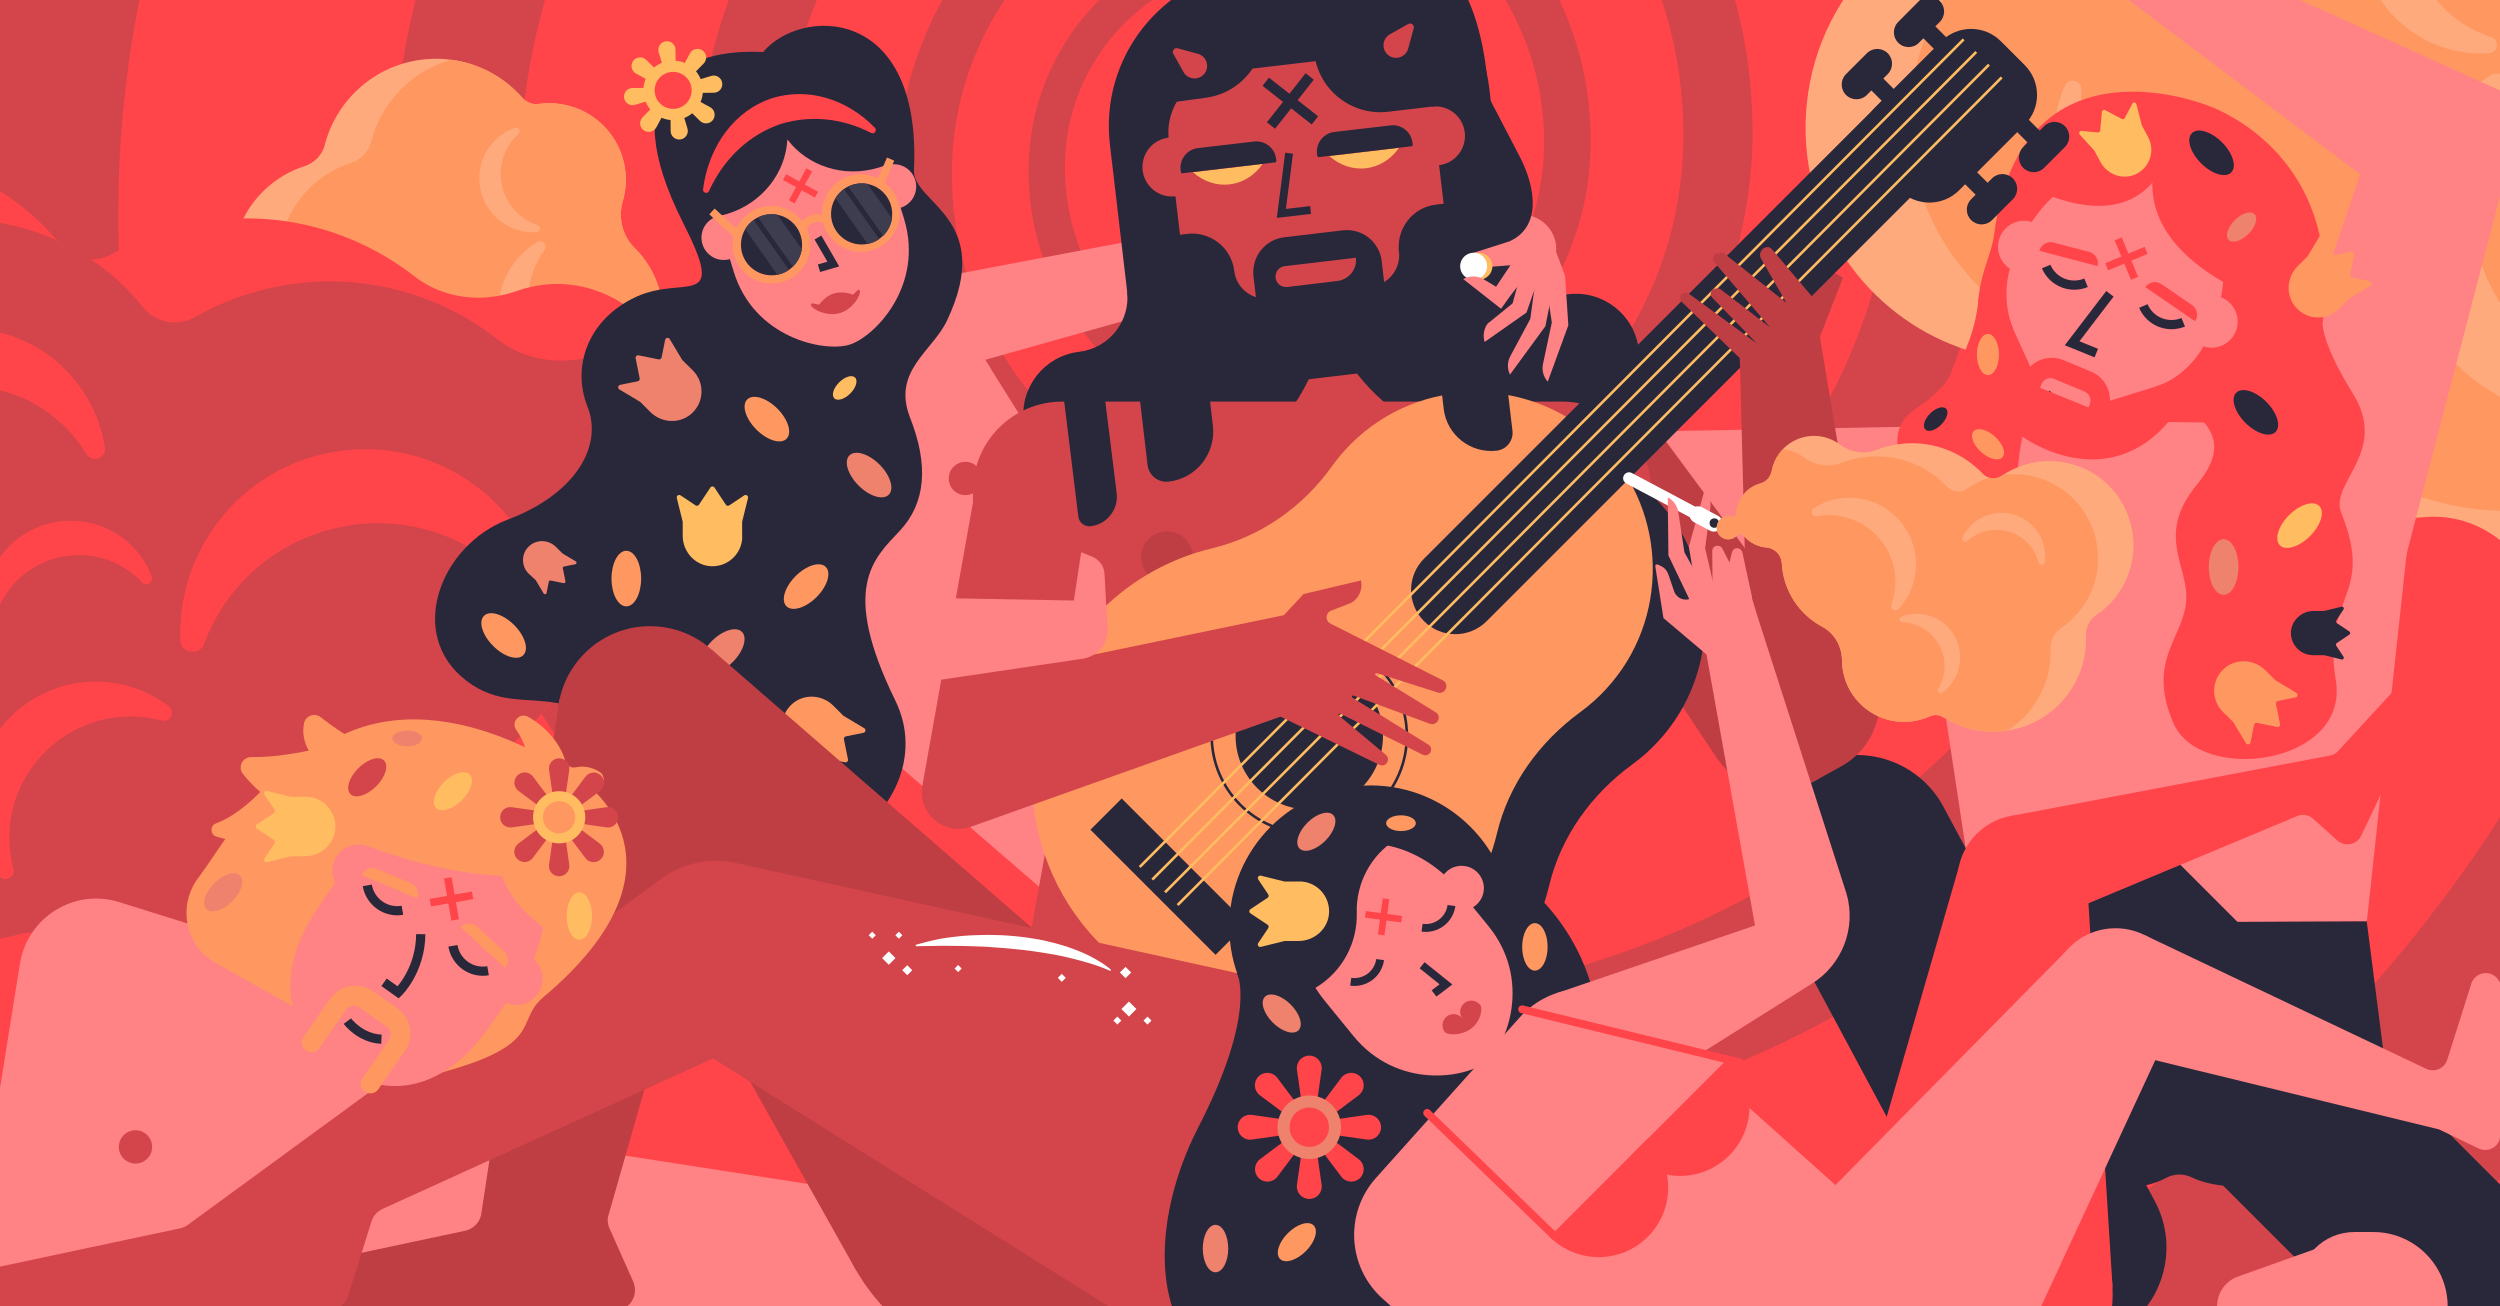<?xml version="1.0" encoding="UTF-8"?> <svg xmlns="http://www.w3.org/2000/svg" xmlns:xlink="http://www.w3.org/1999/xlink" viewBox="0 0 1906 996"><rect x="0" y="0" width="1906" height="996" fill="#333333" stroke="none"/><style> .st0{fill:#ff454a}.st1{fill:#29283b}.st2{fill:#fff}.st3{fill:#ffbc60}.st5{fill:#d3454a}.st8{fill:#ff8285}.st10{fill:none;stroke:#29283b;stroke-width:7.022;stroke-miterlimit:10}.st12{fill:#ee826c}.st16{fill:#ff9760}.st55,.st60,.st61,.st62{fill:none;stroke:#29283b;stroke-width:6;stroke-miterlimit:10}.st60,.st61,.st62{stroke:#ffbc60;stroke-width:2}.st61,.st62{stroke:#29283b;stroke-width:7.932}.st62{stroke:#ff454a;stroke-width:6;stroke-linecap:round;stroke-linejoin:round}.st65{fill:#ffaa7d}.st66,.st67{fill:none;stroke:#ff454a;stroke-width:5.851;stroke-miterlimit:10}.st67{stroke-width:5}.st68{fill:#bf3e43}.st70{fill:none;stroke:#ff9760;stroke-width:6;stroke-miterlimit:10}.st71{fill:#3e3d4f} </style><g id="grafika"><defs><path id="SVGID_8_" d="M0 0h1906.7v996H0z"></path></defs><clipPath id="SVGID_1_"><use xlink:href="#SVGID_8_" overflow="visible"></use></clipPath><path clip-path="url(#SVGID_1_)" fill="#ff454a" d="M-44.6-43.9h1997.2v1083.7H-44.6z"></path><g clip-path="url(#SVGID_1_)"><path class="st5" d="M2249.6 58.4s-.1 4.3-.2 12.8c-.1 4.2-.2 9.5-.3 15.8-.3 7-.6 15.2-1 24.4-.1 2.3-.2 4.7-.3 7.2-.1 2.5-.3 4.8-.5 7.4-.3 5-.7 10.3-1.1 15.9-.2 2.8-.4 5.6-.6 8.5-.3 2.9-.5 5.9-.8 8.9-.6 6.1-1.2 12.4-1.8 19-.3 3.3-.7 6.7-1.1 10.1-.4 3.4-.8 6.9-1.2 10.5-.4 3.6-.9 7.2-1.3 10.8-.4 3.7-1 7.4-1.6 11.2-1.1 7.6-2.2 15.5-3.5 23.5-1.4 8.1-2.8 16.4-4.3 25-6.2 34.2-14.6 72.2-26.2 113.4-.7 2.6-1.4 5.2-2.2 7.8l-2.4 7.8c-1.6 5.2-3.2 10.5-4.8 15.9-1.6 5.4-3.4 10.7-5.2 16.1-1.8 5.4-3.6 10.9-5.4 16.4-2 5.5-3.9 11-5.9 16.6-2 5.6-4 11.3-6.2 16.9-4.4 11.3-8.7 22.9-13.6 34.5-2.4 5.8-4.8 11.7-7.3 17.6-2.6 5.9-5.2 11.8-7.9 17.8-1.3 3-2.6 6-4 9l-4.2 9c-2.9 6-5.7 12.1-8.7 18.2-6.1 12.1-12.1 24.4-18.8 36.7-1.6 3.1-3.3 6.2-5 9.3-.8 1.6-1.7 3.1-2.5 4.7-.9 1.5-1.7 3.1-2.6 4.6-3.5 6.2-7 12.4-10.6 18.7-14.6 24.9-30.3 50.2-47.5 75.6-17.3 25.3-36 50.7-56.3 75.9-20.2 25.3-42.1 50.4-65.5 75.1-23.4 24.7-48.4 49.1-75.1 72.9-26.7 23.8-55 46.9-85.1 69.2-30 22.2-61.8 43.6-95.1 63.7-33.4 20.1-68.4 39.1-105 56.5-36.6 17.4-74.8 33.3-114.4 47.4-79.3 28.2-164.4 49-253.6 60.2-2.8.4-5.6.7-8.4 1l-8.4.9c-5.6.6-11.2 1.2-16.9 1.8-5.6.5-11.3 1-17 1.4-2.8.2-5.7.5-8.5.7-2.8.2-5.7.5-8.5.6-5.7.3-11.4.7-17.1 1-2.9.2-5.7.3-8.6.5-2.9.2-5.7.2-8.6.3-5.7.2-11.5.4-17.3.6-2.9.1-5.8.2-8.7.2-2.9 0-5.8 0-8.7.1-5.8 0-11.6.1-17.4.1h-5.3l-4.1-.1c-2.7 0-5.4-.1-8.2-.1-2.7 0-5.4-.1-8.2-.1l-4.1-.1c-1.3 0-3-.1-4.5-.2-6.1-.3-12.2-.5-18.4-.8l-4.6-.2c-1.5-.1-3.1-.1-4.5-.2-3-.2-5.9-.4-8.9-.6-5.9-.4-11.9-.8-17.8-1.2-5.9-.6-11.9-1.1-17.8-1.7-3-.3-6-.6-8.9-.8-3-.4-6-.7-8.9-1.1-6-.7-11.9-1.4-17.9-2.1-6-.9-11.9-1.7-17.9-2.6-3-.4-6-.9-9-1.3l-9-1.5c-6-1-12-2-18-3.1s-12-2.3-18-3.5l-9-1.8c-3-.6-6-1.3-9-2-6-1.3-12-2.7-18-4-6-1.5-12-3-18-4.4-3-.7-6-1.5-9-2.2-3-.8-6-1.6-9-2.5-6-1.7-12-3.3-17.9-5-6-1.8-11.9-3.6-17.9-5.4-3-.9-6-1.8-8.9-2.8-3-1-5.9-2-8.9-2.9-23.8-7.7-47.4-16.5-71-26-94-38.1-184.9-90.5-268.1-156.6-82.8-65.8-158.2-145.6-221.1-236.9C72.2 700.9 21.8 598-11.1 487.5c-8.4-27.6-15.4-55.7-21.5-84.1-1.5-7.1-3.1-14.2-4.4-21.4-1.3-7.2-2.7-14.3-4-21.5-1.2-7.2-2.3-14.4-3.5-21.6-.6-3.6-1-7.2-1.5-10.9-.5-3.6-1-7.3-1.5-10.9-.5-3.6-1-7.3-1.4-10.9-.4-3.6-.8-7.3-1.2-10.9-.8-7.3-1.7-14.6-2.2-21.9-.6-7.3-1.3-14.7-1.8-22-.4-7.4-.9-14.7-1.3-22.1-.3-3.7-.3-7.4-.5-11.1-.1-3.7-.2-7.4-.4-11.1-.1-3.7-.3-7.4-.3-11.1 0-3.7-.1-7.4-.1-11.1 0-3.7-.1-7.4-.1-11.1v-6.4l.1-5.2c.1-3.5.1-6.9.2-10.4l.1-5.2c0-1.7.1-3.8.2-5.7.2-3.9.3-7.8.5-11.7l.2-5.8c.1-1.9.2-3.9.3-5.8l1.5-22.5 2.1-22.5c.3-3.8.8-7.5 1.3-11.3.4-3.8.9-7.5 1.3-11.3 3.8-30 9-60 15.6-89.8 13.2-59.6 32.1-118.4 56.6-175.3C72.4-329 144-434.9 234.3-524.5c45.1-44.8 94.9-85.5 148.5-121.2 53.6-35.7 111.1-66.3 171.4-91 60.3-24.7 123.5-43.5 188.2-55.7 32.4-6.1 65.1-10.6 98.1-13.5l12.4-1c4.1-.3 8.3-.5 12.4-.8l12.4-.7c4.1-.2 8.3-.3 12.4-.5l12.4-.4c4.1-.2 8.3-.1 12.4-.2l12.4-.1h6.8l5.8.1 11.6.2 12.9.5 6.5.3c2.1.1 4.4.2 6.5.3l12.6.9c16.8 1.1 33.5 2.9 50.2 5 2.1.2 4.2.5 6.3.8l6.3.9 12.5 1.8 12.5 2.1 6.2 1.1c2.1.3 4.2.7 6.2 1.1l12.4 2.4 6.2 1.2 6.2 1.4 12.4 2.8c2.1.4 4.1.9 6.2 1.5l6.2 1.5c32.9 8.1 65.4 18.1 97.2 30 31.8 12 63.1 25.8 93.5 41.3 3.8 1.9 7.6 4 11.3 5.9l11.3 6 11.2 6.3c3.7 2.1 7.5 4.2 11.1 6.4 7.3 4.4 14.7 8.7 21.9 13.4l10.9 6.9 10.7 7.1c7.2 4.7 14.1 9.7 21.2 14.6 3.5 2.4 6.9 5 10.4 7.6l10.4 7.7c13.6 10.5 27.1 21.1 40.2 32.3 26.2 22.3 51.2 46.1 74.6 71.5l8.8 9.5c2.9 3.2 5.7 6.5 8.6 9.7 5.8 6.4 11.3 13.1 16.8 19.7 2.8 3.3 5.5 6.7 8.2 10.1l8.1 10.2 7.9 10.3c2.6 3.5 5.3 6.9 7.8 10.4 20.4 28 39.4 57.2 56.5 87.5 17.1 30.3 32.4 61.7 46 93.9 13.4 32.3 24.9 65.4 34.5 99.1l1.8 6.3 1.7 6.4c1.1 4.2 2.3 8.5 3.3 12.7l3.1 12.8 1.5 6.4c.5 2.1.9 4.3 1.4 6.4l2.7 12.9c.5 2.1.9 4.3 1.3 6.5l1.2 6.5c.8 4.3 1.6 8.6 2.4 13l2.1 13c1.5 8.7 2.5 17.4 3.7 26.1.6 4.4 1 8.7 1.5 13.1l1.4 13.1 1.1 13.1c.4 4.4.8 8.8 1 13.2.5 8.8 1.1 17.6 1.3 26.4l.4 13.2c.1 4.4.1 8.8.1 13.2l.1 6.6v7.2l-.2 12.3c-.1 2.1 0 3.9-.2 6.4l-.3 6.9c-.2 4.6-.4 9.3-.6 13.8l-.9 13.3c-.2 2.2-.3 4.4-.5 6.7l-.6 6.6-1.3 13.3-1.6 13.3-.8 6.6-1 6.6-1.9 13.2-2.2 13.2-1.1 6.6-1.3 6.6-2.6 13.1-2.9 13.1c-.5 2.2-1 4.4-1.5 6.5l-1.6 6.5c-1.1 4.3-2.1 8.7-3.3 13-2.4 8.6-4.6 17.3-7.3 25.8-5 17.2-10.9 34.1-17.1 50.9-25.1 67.1-59.6 130.8-101.9 188.9l-8 10.9-8.2 10.7c-1.4 1.8-2.7 3.6-4.1 5.3l-4.3 5.2c-2.9 3.5-5.6 7-8.6 10.4l-8.8 10.3c-1.5 1.7-2.9 3.4-4.4 5.1l-4.5 5c-5.9 6.8-12.2 13.3-18.3 19.8-25 25.9-51.6 50.3-79.9 72.7-56.5 44.9-119.2 82.2-186.1 110.3-66.8 28.1-137.6 47-209.7 55.9l-13.5 1.5-6.8.7-6.8.6-13.6 1.1-13.6.8-6.8.4-6.8.2-13.6.4-13.6.1h-7.5l-6.4-.1-6.4-.1c-2.2 0-4.1 0-6.6-.2l-14.2-.6c-2.4-.1-4.7-.2-7-.4l-6.9-.5-6.9-.5-6.8-.6c-18.3-1.6-36.5-4-54.5-7-72.4-12.1-143-35.5-208.4-69.1-65.4-33.5-125.6-77.4-177.8-129.1l-4.9-4.9-4.8-5c-3.2-3.3-6.4-6.6-9.5-10l-9.3-10.2-9.1-10.4c-12-13.9-23.5-28.3-34.5-43.1-21.8-29.7-41.5-60.9-58.5-93.5-34.2-65.2-58.2-135.9-70.8-208.5-3.1-18.2-5.5-36.4-7.3-54.8-1.7-18.3-2.7-36.7-3.1-55.1l-.1-13.8c0-2.2 0-5.6.1-7.2l.1-6.4c.1-2.2 0-4.1.2-6.6l.3-7.2.3-7.2c.1-2.4.3-4.6.4-7l.5-6.9c.1-2.3.3-4.6.6-6.9l1.3-13.8 1.6-13.8c.6-4.6 1.3-9.2 1.9-13.8 11-73.4 35-144.9 70.3-210 17.7-32.6 38.1-63.7 61-92.7 23-29.1 48.4-56.1 75.9-80.9 27.5-24.7 57.2-47 88.5-66.7 3.9-2.4 7.8-4.9 11.8-7.3l12-7 12.1-6.7c4.1-2.2 8.2-4.3 12.3-6.5 16.5-8.4 33.3-16.2 50.4-23.1 68.4-28 141.7-43.8 215.3-47l13.8-.5 13.8-.1h7.2l6.4.1c2.2 0 4.2.1 6.7.2l7.2.3c2.4.1 4.9.2 7.1.3l6.9.5 6.9.5 6.9.6 6.9.7 6.9.8 6.9.8c2.3.3 4.6.6 6.9 1 36.7 5.2 72.9 13.9 108 26 70.1 24.2 135.2 62 190.9 110.4 55.7 48.3 102.1 107.2 135.8 172.6 16.9 32.7 30.6 66.9 40.9 102.1 10.3 35.2 17.3 71.4 20.8 107.8 1.8 18.2 2.6 36.5 2.6 54.7v7.1l-.1 6.4c0 2-.1 4.3-.2 6.8l-.3 7.1c-.1 2.4-.2 4.7-.4 7l-.5 6.9c-.1 2.3-.4 4.6-.6 6.9l-.6 6.9c-3.7 36.6-11.3 72.7-22.6 107.7-11.3 34.9-26.3 68.6-44.5 100.3-18.3 31.7-39.9 61.4-64.3 88.5-48.7 54.3-108.7 98-174.9 127.7-33.1 14.9-67.7 26.2-103 33.8-35.3 7.6-71.4 11.5-107.3 11.7-2.6 0-3.7.1-7.6 0l-6.3-.2-12.6-.4c-2 0-4.4-.2-6.7-.4l-7-.5c-4.7-.4-9.4-.7-14-1.2l-13.5-1.8-6.7-.9c-2.2-.3-4.5-.6-6.7-1.1l-13.3-2.4c-2.2-.4-4.4-.8-6.7-1.3l-6.6-1.5c-35.3-8-69.5-20-102-35.7-64.6-31.7-121.9-77.9-165.6-134.4l-4.1-5.3c-1.3-1.8-2.8-3.5-4-5.3l-7.7-10.9-3.8-5.5c-1.3-1.8-2.4-3.7-3.6-5.6l-7.2-11.3c-1.2-1.9-2.4-3.8-3.4-5.7l-3.3-5.8c-2.2-3.9-4.4-7.7-6.6-11.6l-6-11.9c-2-4-4.1-7.9-5.8-12-14.9-32.3-26.2-66.2-33.5-100.9-1.1-4.3-1.7-8.7-2.5-13l-2.3-13.1c-.4-2.2-.6-4.4-.9-6.6l-.8-6.6-.8-6.6c-.2-2.2-.6-4.4-.7-6.6l-.9-13.2c-.3-4.4-.7-8.8-.7-13.2l-.3-13.2-.1-6.6c.1-3.7.1-4.6.2-7l.4-12.3c0-1.9.3-4.4.4-6.7l.5-6.9.6-6.9c.2-2.3.4-4.6.7-6.8l1.7-13.2c.3-2.2.5-4.4.9-6.6l1.2-6.5 2.4-13.1 3-12.9 1.5-6.5c.5-2.2 1.2-4.3 1.8-6.4 9.5-34.1 23-67 40.6-97.5l6.6-11.4 7.2-11.1 3.6-5.5c1.3-1.8 2.5-3.6 3.8-5.4l7.7-10.7c10.7-13.9 21.9-27.5 34.2-39.9l4.6-4.7c1.5-1.6 3.1-3.1 4.7-4.6l9.5-9c1.6-1.5 3.2-3 4.9-4.4l5-4.3 5-4.3c1.7-1.4 3.3-2.9 5-4.2l10.3-8c1.7-1.3 3.4-2.7 5.2-4l5.3-3.8c3.6-2.5 7.1-5 10.7-7.5l11-7 5.5-3.5 5.7-3.2 11.3-6.4c3.8-2 7.7-4 11.6-5.9l5.8-2.9c1.9-1 3.9-1.8 5.9-2.7l11.9-5.3c2-.9 4-1.7 6-2.5l6.1-2.4 6.1-2.4c2-.8 4-1.6 6.1-2.2l12.3-4.1c2.1-.7 4.1-1.4 6.2-2l6.3-1.8 12.5-3.5 12.7-2.9 6.3-1.4c2.1-.5 4.3-.8 6.4-1.2l12.8-2.2c2.1-.4 4.3-.7 6.4-.9l6.4-.8 6.4-.8c2.1-.2 4.3-.6 6.4-.7l12.9-.9 6.4-.5c2.1-.1 4.3-.1 6.5-.2l12.9-.3c2-.1 5.6 0 6.9 0l6 .2 6 .2c1.9 0 4 .1 6.4.3l13.4 1.1c2.3.2 4.5.4 6.6.7l6.4.8 6.4.9c2.1.3 4.3.6 6.4 1l12.7 2.3c16.9 3.6 33.7 7.8 49.9 13.7l6.1 2.1c2 .7 4 1.6 6 2.3l12 4.8c3.9 1.7 7.8 3.6 11.7 5.3l5.9 2.7 5.7 3c3.8 2 7.6 3.9 11.4 6l11.1 6.5c3.7 2.1 7.3 4.5 10.9 6.8l5.4 3.5c1.8 1.2 3.6 2.3 5.3 3.6l10.4 7.5c1.8 1.2 3.4 2.5 5.1 3.9l5 4c6.8 5.2 13.1 11 19.5 16.6 25.1 23.1 47.3 49.2 65.3 78 18.3 28.6 32.3 59.7 42.4 91.9L1323 1l1.7 6.1 1.4 6.2 2.8 12.3L1331 38l1.1 6.2.8 6.2 1.5 12.5.9 12.5.4 6.3c.1 2.1.1 4.2.2 6.3l.3 12.5c.1 3.5-.1 4.3-.1 6.6l-.2 5.8-.2 5.8-.5 6.5-.5 6.5c-.2 2.2-.3 4.4-.6 6.5-1.9 16.7-5 33.3-9.1 49.5-4.4 16.2-9.8 32.1-16.2 47.5-6.7 15.3-14.3 30.2-22.9 44.4-8.8 14.1-18.5 27.7-29 40.5-10.7 12.7-22.2 24.6-34.4 35.8-12.4 11-25.4 21.1-39 30.4-13.8 9.1-28.1 17.2-42.8 24.4-3.7 1.7-7.5 3.4-11.2 5-1.9.8-3.7 1.7-5.6 2.4l-5.7 2.2-5.7 2.2c-1.9.8-3.8 1.5-5.8 2.1l-11.7 3.9c-1.9.7-3.9 1.1-5.9 1.7l-5.9 1.6-5.9 1.6-6 1.4-6 1.3c-2 .4-4 1-6 1.3l-12 2.1c-16.1 2.4-32.3 4.1-48.5 4.2l-6.1.1c-3.2 0-4.1-.1-6.3-.1l-5.7-.2c-2-.1-3.6 0-5.8-.2l-12.7-1c-2.1-.1-4.1-.4-6.2-.7l-6.1-.8c-2-.3-4-.5-6.1-.8l-6-1.1-6-1.1c-2-.3-4-.8-6-1.3l-11.9-2.8-11.7-3.4c-15.5-4.8-30.6-10.8-45.2-17.8-29-14.4-55.8-32.9-78.8-55.2-23.2-22.1-42.5-48-57.8-75.9-7.5-14-13.9-28.6-19.3-43.5l-3.8-11.3c-1.2-3.8-2.2-7.6-3.3-11.4-.5-1.9-1.1-3.8-1.5-5.7l-1.3-5.8c-.8-3.9-1.8-7.7-2.4-11.6-.7-3.9-1.3-7.8-2-11.7-.5-3.9-1-7.8-1.4-11.7-.6-3.9-.7-7.8-1-11.7-.3-3.9-.6-7.8-.6-11.8l-.1-5.9c0-2.2-.1-3.4-.1-6.4l.3-10.9c0-1.7.2-3.8.4-5.9l.5-6.1c.2-2 .3-4.1.6-6.1l.8-5.9c2.1-15.6 5.4-31.1 10.1-46C701 37 706.9 22.5 714 8.5c14.1-27.9 33.1-53.1 55.3-74.6 22.2-21.6 48.2-39 75.9-52 13.9-6.5 28.4-11.7 43.1-15.7l5.5-1.5 5.6-1.3c3.7-.8 7.4-1.8 11.2-2.3 3.8-.6 7.5-1.4 11.3-1.9 3.8-.5 7.5-.9 11.3-1.4 1.9-.3 3.8-.3 5.7-.5l5.7-.4c3.8-.3 7.6-.4 11.4-.4l5.7-.1c2.9-.1 3.8.1 5.9.1l5.3.2c1.7 0 3.5.1 5.6.3l5.9.5c1.9.2 4 .3 5.8.5 3.8.5 7.5 1 11.3 1.5 3.7.7 7.5 1.4 11.2 2.1 3.7.8 7.4 1.7 11.1 2.6 29.4 7.5 57.3 20.3 81.9 37.5 12.3 8.6 23.8 18.2 34.3 28.8 10.5 10.6 20 22.1 28.5 34.3 16.9 24.4 29.3 51.8 36.6 80.3 3.6 14.3 5.9 28.8 6.9 43.4l.4 5.5c.1 1.8.1 3.6.2 5.5l.1 5.5c.1 1.5.1 4.2 0 5.7l-.2 5.1c-.1 1.7-.1 3.3-.2 5.3l-.4 5.7c-.2 1.9-.3 3.8-.5 5.6-3.2 29.1-12.2 57.5-26.2 82.9-13.9 25.4-32.7 48-54.8 66.2-22.1 18.2-47.6 32-74.7 40.6-13.5 4.3-27.4 7.3-41.4 8.9-1.7.2-3.5.4-5.2.6l-5.3.4-5.3.4c-1.8.1-3.5.1-5.3.1l-5.3.1c-1.7.1-4.1-.1-5.4-.1l-4.9-.1c-1.5 0-3.5-.2-5.3-.3l-5.5-.4c-1.9-.1-3.5-.4-5.3-.6l-5.2-.7c-1.7-.2-3.5-.6-5.2-.9l-5.2-1c-1.7-.3-3.4-.8-5.1-1.2l-5.1-1.2-5.1-1.4c-13.5-3.9-26.5-9.2-38.8-15.7-12.3-6.5-23.9-14.3-34.6-23.2-10.6-8.9-20.3-18.8-28.9-29.6-17.2-21.5-29.8-46.4-37-72.6-3.6-13.1-5.9-26.5-6.7-40-.9-13.5-.5-26.8 1.5-40.4 3.8-26.8 13.9-52.4 28.6-74.7.9-1.4 1.8-2.8 2.8-4.1l2.9-4.1c2-2.7 4.1-5.2 6.2-7.8 2.2-2.5 4.3-5 6.6-7.5l3.4-3.6c1.1-1.2 2.3-2.4 3.5-3.5 9.5-9.2 20-17.3 31.2-24.2 22.4-13.9 47.7-22.5 73.5-25.6l4.8-.6 4.8-.3c1.6-.1 3.2-.3 4.8-.3l4.8-.1c1.3 0 3.7-.1 5.1 0l4.5.1c1.4 0 3.1.1 4.8.3l5 .4c13 1.3 25.6 4.2 37.8 8.4 3.1 1 6 2.3 9 3.4 1.5.6 2.9 1.3 4.4 1.9l4.4 2c5.7 2.9 11.4 6 16.7 9.5 10.7 6.9 20.7 15 29.5 24.2s16.6 19.2 23 30.1c6.4 10.8 11.6 22.4 15.4 34.3 3.8 11.9 6.2 24.2 7.1 36.6l.3 4.6c.1 1.5.1 3.1.1 4.6l.1 4.9-.1 4.3c0 2.7-.4 6.2-.6 9.3-.1 1.6-.4 3.1-.6 4.7-.2 1.5-.4 3.1-.6 4.6-2 12.2-5.5 24.2-10.4 35.5-1.3 2.8-2.5 5.6-4 8.3-.7 1.4-1.4 2.7-2.1 4.1l-2.3 4-2.4 3.9-2.5 3.9-2.7 3.7c-.9 1.2-1.8 2.5-2.7 3.7-7.5 9.6-16.1 18.4-25.6 25.8-1.2.9-2.4 1.9-3.6 2.8l-3.7 2.6c-1.2.9-2.5 1.7-3.8 2.5l-3.8 2.4c-5.2 3.1-10.5 6-16 8.4-5.5 2.5-11.1 4.5-16.8 6.4-1.4.4-2.9.8-4.3 1.2-1.4.4-2.9.8-4.3 1.1-2.9.6-5.8 1.4-8.8 1.8l-4.4.8-4.4.5c-2.9.4-5.9.6-8.9.8-1.5.1-3 .1-4.4.2l-4.4.1c-2 0-2.9-.1-4.4-.1-1.4 0-2.7-.1-4.3-.2l-4.6-.4c-1.5-.1-3-.4-4.4-.5-3-.3-5.9-.9-8.8-1.5-5.8-1.2-11.5-2.7-17.1-4.7-11.2-3.8-21.7-9.3-31.4-15.8-19.3-13.2-34.9-31.4-44.9-52.1-2.5-5.2-4.7-10.5-6.5-15.9-1.9-5.4-3.2-11-4.4-16.6-.5-2.8-1.1-5.6-1.3-8.4l-.5-4.2-.3-4.2c-.3-2.8-.2-5.7-.3-8.5 0-1.9.1-2.8.1-4.2 0-1.3.1-2.6.2-4.1l.4-4.4c.2-1.4.4-2.8.5-4.2.2-1.4.4-2.8.7-4.2.3-1.4.5-2.8.8-4.2 1.2-5.5 2.8-11 4.7-16.3 3.9-10.6 9.2-20.6 15.8-29.6 13.2-18 31.2-32.1 51.5-40.4 5.1-2.1 10.3-3.8 15.6-5.2 1.3-.3 2.7-.6 4-.9 1.3-.3 2.7-.6 4-.8l4-.7 4-.5c1.3-.2 2.7-.3 4-.4l4-.3 4-.1c1.2 0 3-.1 4.1 0 1.3 0 2.5.1 3.8.1l4.2.3c1.4.1 2.7.3 4.1.5 1.3.2 2.7.3 4 .6 10.7 1.8 21 5.3 30.6 10.1 4.8 2.4 9.4 5.2 13.7 8.3 4.4 3.1 8.5 6.5 12.3 10.1 15.3 14.6 26.1 33.7 30.6 54 .6 2.5 1 5.1 1.5 7.6.2 1.3.3 2.6.5 3.8.2 1.3.3 2.6.4 3.9l.3 3.9.1 3.9c.1 1.3 0 2.9 0 3.9 0 1.2 0 2.3-.2 3.7l-.3 4-.5 3.8c-.1 1.3-.4 2.5-.7 3.8-.2 1.3-.5 2.5-.8 3.8-.5 2.5-1.3 5-2 7.5-.8 2.4-1.6 4.9-2.6 7.2-3.8 9.5-9.2 18.3-15.7 26.1-6.5 7.7-14.2 14.5-22.7 19.8-8.4 5.4-17.7 9.4-27.3 11.9-4.8 1.2-9.7 2.1-14.6 2.6-1.2.1-2.5.2-3.7.3-1.2.1-2.5.2-3.7.2-1.3 0-2.3.1-3.8 0l-3.4-.1c-5.1-.3-10-.9-14.8-2-4.8-1-9.5-2.5-14-4.4-4.5-1.8-8.9-4.1-13-6.6s-8-5.4-11.6-8.6c-14.6-12.6-24.6-30-28.3-48.5-.9-4.6-1.5-9.3-1.7-13.9l-.1-3.5c0-1.5.1-2.3.1-3.4 0-1 .1-2.3.2-3.5.1-1.2.2-2.4.4-3.6.6-4.6 1.6-9.2 3-13.7 1.4-4.4 3.2-8.7 5.4-12.8 4.3-8.2 10-15.6 16.7-21.7 6.7-6.1 14.5-11.1 22.8-14.6 8.3-3.4 17.2-5.5 26.1-6 8.8-.5 17.9.6 26.3 3.3 8.4 2.7 16.3 7 23 12.5 6.8 5.5 12.5 12.2 16.8 19.6 4.3 7.4 7.3 15.6 8.7 24 .2 1 .3 2.1.5 3.1.1 1 .3 2.1.3 3.2.1 1.1.2 2.1.2 3.2s.1 2 0 3.3c0 1 0 1.9-.1 3l-.3 3.3-.4 3.1-.6 3.1c-1.7 8.3-5.1 16.1-9.8 22.9-4.7 6.9-10.7 12.7-17.5 17.3-13.6 9.1-30.5 12.6-46.2 9.7-8-1.5-15.4-4.6-21.9-9-6.5-4.4-12-10.2-16.2-16.7-4.2-6.5-7-13.8-8.3-21.3l-.4-2.8c-.2-.9-.2-1.9-.3-2.8l-.1-2.8c-.1-.8-.1-2.2 0-3l.1-2.6c0-.8.1-1.8.3-2.8.3-2 .6-4 1.1-5.7 3.7-14.7 13.8-27.3 26.9-33.8 6.5-3.3 13.7-5.2 20.8-5.5l2.7-.1c1.3 0 1.8.1 2.7.1.8.1 1.6.1 2.5.2l2.8.4c1.9.2 3.6.8 5.3 1.2.9.2 1.7.5 2.5.8l2.5.9c13.1 5.5 23.2 17 27 30.2.9 3.3 1.6 6.7 1.7 10l.1 2.5c.1.8 0 2-.1 2.6l-.1 2.3-.4 2.6c-.2 1.8-.7 3.4-1.1 5-.2.8-.5 1.6-.8 2.4l-.9 2.4c-1.4 3-3 6-5 8.6-4 5.3-9.1 9.7-14.9 12.6-5.8 2.9-12.3 4.4-18.6 4.5-1.2.1-1.6-.1-2.4-.1-.7-.1-1.4-.1-2.2-.2l-2.5-.4c-.8-.1-1.6-.3-2.4-.5l-2.3-.6c-.8-.2-1.5-.5-2.2-.8-1.5-.5-2.9-1.3-4.3-1.9-5.6-2.9-10.3-7.3-13.8-12.4-3.4-5.1-5.6-11-6.3-17-.2-1.5-.2-3-.3-4.5l.1-2.2c0-.7.1-1.4.2-2.2l.4-2.3c.1-.8.4-1.5.5-2.2.3-1.5.9-2.8 1.4-4.2 1.2-2.7 2.6-5.4 4.4-7.7.8-1.2 1.9-2.2 2.9-3.3.5-.5 1.1-1 1.6-1.5s1.1-1 1.7-1.4c4.6-3.6 10-6 15.6-6.9l2.1-.3c.7-.1 1.4-.1 2.1-.1.5 0 1.6-.1 2.2 0l1.9.1c.6 0 1.4.2 2.1.3.7.1 1.5.2 2.2.4l2 .5c.7.2 1.3.5 2 .7 1.3.4 2.6 1.1 3.8 1.7.6.3 1.2.7 1.8 1.1.6.4 1.2.7 1.7 1.2l1.6 1.3 1.5 1.4c.5.4 1 1 1.4 1.5.5.5.9 1 1.4 1.5 3.4 4.3 5.7 9.3 6.5 14.6.1.7.2 1.3.3 2l.1 2v2l-.1 1.8c-.4 2.8-1 5.3-2 7.8-2 4.8-5.3 9-9.5 12-1 .8-2.1 1.4-3.2 2.1l-1.7.8c-.6.3-1.1.5-1.7.7-2.3.9-4.8 1.4-7.3 1.7l-1.9.1h-1.9c-.6 0-1.1 0-1.7-.1l-1.9-.3c-2.5-.5-4.8-1.2-6.9-2.4-4.3-2.3-7.9-5.7-10.2-9.8-1.2-2-2.1-4.2-2.6-6.5-.3-1.1-.5-2.3-.6-3.4-.1-.6-.1-1.1-.1-1.7 0-.5-.1-1.3 0-1.8l.1-1.5.3-1.8c.1-.6.2-1.2.4-1.7.2-.6.3-1.1.5-1.6.7-2.2 1.8-4.2 3.1-6 2.6-3.6 6.3-6.4 10.4-8 2-.8 4.2-1.2 6.3-1.4l1.6-.1h1.6c.5 0 .9 0 1.5.2.5.1 1.1.2 1.6.3 4.2.9 7.9 3.1 10.7 6.1 1.4 1.5 2.5 3.2 3.4 5 .9 1.8 1.5 3.7 1.8 5.7.1.5.2 1 .2 1.5l.1 1.5v1.5c0 .4 0 .9-.1 1.4-.1.5-.1 1-.3 1.5l-.4 1.4c-.1.5-.3.9-.5 1.4-.2.5-.4.9-.6 1.3-.8 1.7-1.9 3.3-3.2 4.7-1.3 1.4-2.8 2.6-4.4 3.5-3.2 1.8-7 2.6-10.5 2.4-.4 0-.9-.1-1.3-.2-.5-.1-.9-.1-1.4-.3-.4-.1-.9-.2-1.3-.4l-1.2-.5c-1.6-.7-3.1-1.6-4.5-2.7-2.6-2.3-4.5-5.2-5.4-8.5-.5-1.6-.6-3.2-.6-4.9l.1-1.1.2-1.3.3-1.2c.1-.4.2-.8.4-1.1 1.1-3 3.1-5.6 5.6-7.3 1.3-.9 2.6-1.6 4-2 1.4-.4 2.9-.7 4.3-.7h1.1c.3 0 .6 0 1 .1s.8.1 1.1.2l1 .3c1.4.4 2.7 1 3.8 1.8 1.1.8 2.2 1.8 3 2.8.9 1.1 1.5 2.3 2 3.5.5 1.2.8 2.5.9 3.8v2c0 .3 0 .5-.1.9l-.2 1c-.3 1.3-.7 2.4-1.3 3.5-.6 1.1-1.3 2-2.2 2.9-3.4 3.4-8.5 4.4-12.4 3.1-4.1-1.3-6.8-4.9-7.5-8.4-.1-.4-.1-.9-.2-1.3 0-.5-.1-.8 0-1.4 0-.7.2-1.7.4-2.5.5-1.6 1.3-3 2.4-4.1 2.1-2.2 4.9-3.1 7.3-3 1.1 0 2.3.3 3.2.7.9.4 1.8.9 2.4 1.5 1.3 1.2 1.9 2.5 2.3 3.6.7 2.2.2 3.3.3 3.3 0 0 0-.3-.1-.8s-.3-1.3-.8-2.2c-.5-.9-1.3-1.9-2.5-2.7-.6-.4-1.3-.8-2.1-1-.8-.2-1.6-.3-2.6-.2-1.9.1-3.9 1-5.3 2.7-.7.9-1.3 1.9-1.6 3.1-.1.3-.1.6-.2.9-.1.2-.1.6-.1 1v.9c.1.3.1.7.2 1 .6 2.6 2.6 5.2 5.6 6.1.4.1.8.2 1.1.3l.5.1h1.9c.4-.1.8-.1 1.2-.2 1.6-.4 3.2-1.3 4.5-2.5.6-.6 1.2-1.4 1.6-2.2.4-.8.7-1.7.9-2.6l.1-.6c0-.2 0-.5.1-.8v-1.4c-.1-1-.3-1.9-.7-2.9-.4-.9-.9-1.8-1.6-2.6-.7-.8-1.4-1.5-2.3-2.1-.9-.6-1.9-1-2.9-1.3l-.8-.2-.7-.1c-.2-.1-.6-.1-.9-.1h-.8c-2.3.1-4.5.8-6.4 2.2-1.9 1.4-3.5 3.3-4.3 5.7l-.3.9c-.1.3-.2.6-.2.9l-.1.8-.1 1.1c0 1.2.1 2.5.5 3.7.7 2.5 2.2 4.8 4.2 6.5 1 .8 2.2 1.6 3.5 2.1l1 .3c.3.1.7.2 1 .3.3.1.7.1 1 .2.3 0 .6.1 1 .1 2.9.2 5.7-.5 8.3-1.9 1.3-.7 2.4-1.7 3.4-2.8 1-1.1 1.9-2.3 2.5-3.7.2-.3.3-.7.4-1 .1-.4.3-.7.4-1.1l.3-1.1c.1-.4.1-.7.2-1.1.1-.3.1-.8.1-1.2 0-.5.1-.8 0-1.2l-.1-1.2c0-.4-.1-.8-.2-1.2-.3-1.5-.7-3.1-1.5-4.5-.7-1.4-1.6-2.8-2.8-3.9-2.2-2.4-5.2-4.1-8.5-4.8-.4-.1-.8-.1-1.2-.2-.4-.1-.8-.1-1.3-.1-.4 0-1.1-.1-1.3 0l-1.3.1c-1.7.2-3.4.5-5 1.2-3.2 1.3-6.1 3.5-8.2 6.4-1 1.5-1.9 3.1-2.4 4.8-.2.4-.3.9-.4 1.3-.1.4-.2.9-.3 1.3l-.2 1.3-.1 1.6v1.3c0 .5 0 .9.1 1.4.2.9.3 1.9.5 2.8.4 1.8 1.2 3.6 2.2 5.2 1.9 3.3 4.8 6 8.3 7.8 1.7.9 3.6 1.5 5.5 1.9l1.4.2c.5.1 1.1.1 1.6.1h1.5l1.5-.1c2-.3 4-.6 5.9-1.4.5-.2 1-.4 1.4-.6l1.4-.7c.9-.6 1.8-1 2.6-1.7 3.3-2.4 6-5.9 7.5-9.8.8-1.9 1.2-4.1 1.5-6l.1-1.8v-1.6l-.1-1.6c-.1-.5-.2-1.1-.2-1.6-.7-4.3-2.6-8.4-5.4-11.9-.3-.4-.7-.8-1.1-1.2-.4-.4-.7-.8-1.2-1.2l-1.2-1.1-1.4-1c-.4-.4-.9-.7-1.4-.9l-1.5-.9c-1-.5-2-1-3.1-1.4-.5-.2-1.1-.4-1.6-.5l-1.7-.4c-.6-.2-1.1-.2-1.6-.3-.6-.1-1-.2-1.7-.2l-1.9-.1c-.7-.1-.9 0-1.6.1-.6 0-1.2 0-1.7.1l-1.7.3c-4.6.7-9 2.8-12.8 5.8-.5.3-.9.8-1.4 1.2-.4.4-.9.8-1.3 1.2-.8.9-1.6 1.7-2.3 2.8-1.5 1.9-2.6 4.1-3.6 6.3-.4 1.1-.9 2.3-1.1 3.5-.1.6-.3 1.2-.4 1.8l-.3 1.7c-.1.5-.1 1.2-.2 1.9l-.1 1.9c.1 1.2.1 2.5.3 3.7.6 4.9 2.4 9.8 5.3 14 2.9 4.1 6.8 7.7 11.4 10.1 1.2.5 2.3 1.2 3.6 1.5.6.2 1.2.5 1.8.6l1.9.5c.6.2 1.3.3 1.9.4l1.8.3c.6.1 1.4.1 2.1.1.6 0 1.7.1 2 0 5.3-.1 10.6-1.4 15.4-3.9 4.8-2.4 9-6.1 12.3-10.5 1.7-2.2 2.9-4.6 4.1-7.1l.7-1.9c.2-.6.5-1.3.6-2 .3-1.3.7-2.7.9-4l.3-2 .1-2.3c0-.9.1-1.3 0-2.1l-.1-2.1c-.2-2.8-.8-5.6-1.5-8.4-3.2-10.9-11.7-20.4-22.6-24.8l-2.1-.7c-.7-.3-1.4-.5-2.1-.7-1.4-.3-2.9-.8-4.2-.9l-2.1-.3c-.7-.1-1.6-.1-2.4-.1-.7 0-1.9-.1-2.2-.1l-2.3.1c-6 .4-12 2-17.4 4.8-10.9 5.5-19.2 16.1-22.1 28.3-.5 1.5-.6 3-.8 4.5-.1.7-.2 1.5-.3 2.4l-.1 2.6c-.1.9 0 1.3 0 2.3l.1 2.4c0 .8.1 1.6.2 2.4l.4 2.4c1.1 6.3 3.6 12.4 7.1 17.8 3.5 5.4 8.2 10.2 13.7 13.8 5.4 3.6 11.8 6.1 18.2 7.3 13.2 2.3 27.4-.8 38.8-8.5 5.7-3.9 10.6-8.8 14.5-14.6 3.9-5.8 6.6-12.3 8-19.2l.5-2.6.3-2.6.2-2.5c.1-.9 0-1.9.1-2.9 0-.7 0-1.7-.1-2.6 0-.9-.1-1.8-.2-2.7l-.3-2.7c-.1-.9-.2-1.8-.4-2.7-1.2-7.1-3.8-13.9-7.5-20.1-7.4-12.5-19.6-22.2-33.7-26.6C976 55 960 56.2 946 62.2c-7 3-13.5 7.3-19.1 12.5-5.6 5.2-10.3 11.5-13.9 18.4-7.2 13.8-9 30.2-5.6 45.9 3.3 15.6 11.9 30.2 24.3 40.7 3.1 2.6 6.4 5 9.9 7.2 3.5 2.1 7.2 3.9 11 5.4 3.8 1.5 7.7 2.7 11.8 3.5 4 .8 8.2 1.4 12.1 1.5l3.4.1c.8 0 2-.1 3-.1s2.1-.1 3.1-.2 2.1-.1 3.1-.3c4.2-.5 8.3-1.3 12.4-2.4 8.1-2.2 15.9-5.7 23-10.3 7.2-4.6 13.5-10.4 19-16.9 5.4-6.6 9.9-14.1 13-22.1.8-2 1.5-4.1 2.1-6.1.6-2.1 1.2-4.2 1.6-6.3.3-1.1.5-2.1.6-3.2.2-1.1.4-2.1.5-3.2l.4-3.2.2-3.1c.1-1 .1-2.3.1-3.4 0-1.4.1-2.2 0-3.3l-.1-3.3-.3-3.3c-.1-1.1-.2-2.2-.4-3.3-.2-1.1-.3-2.2-.5-3.3-.4-2.2-.8-4.3-1.3-6.5-4.1-17.2-13.3-33.3-26.5-45.5-13.1-12.3-29.9-20.7-47.9-23.6-1.1-.2-2.3-.3-3.4-.5-1.1-.1-2.3-.3-3.4-.4l-3.3-.2c-1.2 0-2.5-.1-3.7-.1h-3.4l-3.5.1-3.5.3c-1.2.1-2.3.2-3.4.4l-3.4.5-3.4.6c-1.1.2-2.3.5-3.4.7-1.1.3-2.3.5-3.4.8-4.5 1.2-8.9 2.7-13.2 4.5-17.2 7.2-32.4 19.4-43.4 34.8-5.5 7.7-9.9 16.2-13.1 25.1-1.6 4.5-2.8 9.1-3.8 13.8-.2 1.2-.4 2.4-.6 3.5-.2 1.2-.4 2.4-.5 3.5-.1 1.2-.3 2.4-.4 3.5l-.2 3.4c-.1 1.1-.1 2.4-.1 3.7 0 1.2-.1 2.9 0 3.6.1 2.4.1 4.9.3 7.3l.3 3.6.5 3.6c.3 2.4.8 4.8 1.2 7.2 1 4.7 2.2 9.5 3.9 14.1 1.5 4.6 3.5 9.1 5.6 13.5 8.7 17.5 22.2 32.8 38.6 43.9 8.3 5.4 17.2 10 26.7 13.1 4.7 1.7 9.6 2.8 14.5 3.8 2.5.4 4.9.9 7.4 1.2 1.2.1 2.5.3 3.7.4l3.6.3c1.1.1 2.5.1 3.9.2 1.2 0 3 .1 3.8.1l3.8-.1c1.3 0 2.5-.1 3.8-.2 2.5-.2 5.1-.4 7.6-.8l3.8-.5 3.8-.7c2.5-.4 5-1.1 7.5-1.6 1.2-.3 2.5-.7 3.7-1 1.2-.4 2.5-.7 3.7-1.1 4.8-1.6 9.7-3.4 14.3-5.6 4.7-2.1 9.2-4.6 13.6-7.3l3.2-2.1c1.1-.7 2.2-1.4 3.2-2.2l3.1-2.3 3-2.4c8.1-6.4 15.3-13.9 21.6-22.2.8-1 1.6-2.1 2.3-3.1l2.2-3.2 2.1-3.3c.7-1.1 1.4-2.2 2-3.3l1.9-3.4c.6-1.1 1.2-2.3 1.8-3.5 1.2-2.3 2.2-4.7 3.3-7.1 4.1-9.6 6.9-19.7 8.5-30.1.2-1.3.3-2.6.5-3.9.1-1.3.4-2.6.4-3.9.1-2.6.4-4.8.4-7.9l.1-4.3c0-.7-.1-2.5-.1-3.7-.1-1.3 0-2.7-.2-4l-.3-4c-.9-10.6-3-21.1-6.4-31.3-3.4-10.1-7.9-19.9-13.4-29.1-5.6-9.2-12.3-17.7-19.9-25.4-7.5-7.8-16.1-14.5-25.3-20.3-4.6-2.9-9.4-5.5-14.3-7.9l-3.7-1.7c-1.2-.5-2.5-1.2-3.8-1.6-2.5-1-5.1-2-7.7-2.8-10.3-3.5-21.1-5.8-32-6.8l-3.9-.3c-1.3-.1-2.6-.2-4.2-.2l-4.5-.1c-1.6-.1-2.2 0-3.9.1l-4.2.1c-1.4 0-2.8.2-4.2.3l-4.2.3c-1.4.1-2.8.4-4.1.5-22 2.9-43.6 10.5-62.6 22.5-9.5 6-18.4 13-26.4 20.9l-3 3-2.9 3.1c-1.9 2.1-3.7 4.3-5.6 6.4-1.7 2.2-3.5 4.4-5.2 6.7l-2.4 3.5c-.8 1.2-1.6 2.3-2.4 3.5-12.3 19-20.7 40.8-23.6 63.5l-.5 4.3c-.2 1.4-.3 2.8-.4 4.2l-.3 4.1c-.1 1.3-.1 3-.1 4.5l-.1 4.7.1 4 .1 4.3c0 1.5.2 2.9.3 4.3.9 11.6 2.9 23.1 6.1 34.3 6.4 22.4 17.4 43.6 32.3 61.8 7.4 9.1 15.8 17.5 24.9 25 9.2 7.4 19.1 14 29.6 19.4 10.5 5.5 21.6 9.8 33.1 13l4.3 1.2 4.4 1c1.5.3 2.9.7 4.4 1l4.4.8c1.5.2 2.9.6 4.4.7l4.4.5c1.5.2 3 .4 4.4.5l4.3.3c1.5.1 2.7.3 4.4.3l4.9.1c2 0 2.8.1 4.4 0l4.5-.1c1.5-.1 3-.1 4.5-.2l4.5-.4 4.5-.4 4.5-.6c12-1.5 23.9-4.2 35.4-8 23.1-7.6 44.8-19.6 63.5-35.4 18.8-15.7 34.6-35.1 46.2-56.9 11.6-21.7 19-45.8 21.5-70.6.2-1.6.2-3 .4-4.5l.3-4.4c.1-1.4.1-3.2.2-4.9l.1-5.1c.1-1.8 0-2.5 0-4.4l-.1-4.7c-.1-1.6 0-3.1-.2-4.7l-.4-4.7c-1-12.5-3.1-25-6.3-37.2-6.5-24.4-17.4-47.7-32-68.4-7.3-10.4-15.6-20.2-24.6-29.1-9.1-9-19-17.1-29.6-24.3-21.1-14.4-44.9-25.1-69.9-31.2-3.1-.7-6.3-1.5-9.4-2.1l-9.5-1.6-9.6-1.2c-1.6-.2-3.1-.2-4.7-.4l-4.6-.3c-1.5-.1-3.1-.2-5-.2l-5.3-.1c-1.5 0-4.1-.1-4.7 0l-4.9.2c-3.3.1-6.5.1-9.8.5l-4.9.4c-1.6.2-3.3.2-4.9.5l-9.7 1.3c-3.2.5-6.4 1.2-9.7 1.7-3.2.5-6.4 1.4-9.6 2.1l-4.8 1.1-4.7 1.4c-12.6 3.6-25 8.1-36.8 13.9-23.7 11.4-45.8 26.5-64.6 45.1C778-18.5 762 3.1 750.3 27c-5.9 11.9-10.8 24.3-14.7 37.1-3.9 12.8-6.5 25.9-8.1 39.2l-.6 5c-.2 1.7-.2 3.2-.4 4.8l-.3 4.8c-.1 1.6-.3 3.1-.3 5.1l-.2 10.9.3 9.6c0 3.4.4 6.8.6 10.1.3 3.4.4 6.8 1 10.1l1.3 10.1 1.8 10c.5 3.4 1.4 6.6 2.2 9.9l1.2 5c.4 1.7.9 3.3 1.4 4.9 1 3.3 1.8 6.5 2.9 9.8l3.3 9.6c4.7 12.7 10.4 25.2 16.9 37.1 13.3 23.8 30.1 45.8 50.2 64.5 19.9 18.9 42.9 34.5 67.7 46.5 12.5 5.8 25.4 10.8 38.6 14.7l10 2.8 10.1 2.3c1.7.4 3.4.8 5.1 1l5.1.9 5.1.9c1.7.3 3.4.4 5.1.6l5.2.6c1.7.2 3.5.5 5.1.5l9.9.7c1.6.2 3.7.1 5.5.2l5.7.1c1.6 0 4.4.1 5 .1l5.3-.2c14-.2 28-1.8 41.8-4l10.3-1.9c1.7-.3 3.4-.8 5.1-1.2l5.1-1.2 5.1-1.2 5.1-1.5 5.1-1.5c1.7-.5 3.4-.9 5-1.5l10-3.4c1.7-.5 3.3-1.2 4.9-1.8l4.9-2 4.9-2c1.6-.6 3.2-1.4 4.8-2.2l9.6-4.4c12.6-6.3 24.8-13.4 36.5-21.3 11.6-8.1 22.7-16.9 33.2-26.4 10.3-9.7 20.1-20 29.1-30.9 8.9-11.1 17-22.7 24.4-34.9 7.2-12.2 13.6-25 19.1-38.1 5.4-13.2 9.8-26.7 13.4-40.5 3.3-13.9 5.8-27.9 7.3-42.2.2-1.8.3-3.4.4-5.2l.4-5.1.4-5.1.1-5.8.1-5.8c0-1.6.2-4.7 0-5.1l-.3-10.8c-.1-1.8-.1-3.6-.2-5.4l-.4-5.4-.9-10.8-1.4-10.8-.7-5.4-1-5.3-2-10.7-2.5-10.6-1.2-5.3-1.5-5.2-3-10.4c-9-27.5-21.2-54.2-37.2-78.5-15.7-24.5-35-46.7-56.7-66.3-5.6-4.7-11-9.6-16.9-14l-4.3-3.4c-1.4-1.1-2.9-2.2-4.4-3.3l-9-6.3c-1.5-1.1-3-2.1-4.6-3l-4.6-2.9c-3.1-2-6.1-4-9.4-5.7l-9.5-5.4c-3.2-1.7-6.5-3.3-9.8-5l-4.9-2.5-5-2.2c-3.4-1.5-6.7-3-10-4.5l-10.2-4c-1.7-.6-3.4-1.4-5.1-1.9l-5.2-1.7c-13.8-4.9-28.1-8.3-42.5-11.2l-10.9-1.9c-1.8-.3-3.6-.6-5.4-.8l-5.5-.7-5.5-.7c-1.8-.3-3.6-.4-5.4-.5l-10.5-.8c-1.7-.2-3.6-.2-5.6-.3l-6-.1-6-.1c-2.7-.1-3.1-.1-5.1 0l-11.2.3c-1.9.1-3.7.1-5.6.2l-5.6.5L920-221c-1.9.1-3.7.5-5.5.7l-5.5.7-5.5.7c-1.8.2-3.7.5-5.5.9l-11 2c-1.8.4-3.7.6-5.5 1.1l-5.4 1.3-10.9 2.6-10.7 3.1-5.4 1.5c-1.8.5-3.5 1.2-5.3 1.8l-10.6 3.6c-1.8.6-3.5 1.3-5.2 2l-5.2 2.1-5.2 2.1c-1.7.7-3.5 1.4-5.1 2.2l-10.2 4.7c-1.7.8-3.4 1.5-5.1 2.4l-5 2.6c-3.3 1.7-6.6 3.4-9.9 5.2l-9.7 5.6-4.8 2.8-4.7 3.1-9.4 6.1c-3.1 2.1-6.1 4.4-9.1 6.5l-4.6 3.3c-1.5 1.1-2.9 2.3-4.4 3.4l-8.8 7c-1.5 1.1-2.9 2.4-4.3 3.6l-4.2 3.7-4.2 3.7c-1.4 1.2-2.8 2.5-4.1 3.8l-8.1 7.8c-1.4 1.3-2.7 2.6-4 4l-3.9 4.1c-10.5 10.8-19.8 22.5-28.9 34.5l-6.5 9.2c-1.1 1.5-2.2 3.1-3.2 4.6l-3 4.8-6 9.5-5.6 9.8c-14.9 26.1-26 54.3-33.8 83.4-.5 1.8-1.1 3.6-1.5 5.4l-1.2 5.5-2.5 11-1.9 11.1-1 5.6c-.3 1.9-.5 3.7-.7 5.6l-1.4 11.2c-.3 1.9-.4 3.7-.5 5.5l-.4 5.4-.4 5.4c-.1 1.8-.3 3.5-.3 5.6l-.2 12.3-.1 5.3.2 5.7.3 11.4c0 3.8.5 7.6.8 11.4l.9 11.4c.1 1.9.5 3.8.7 5.7l.8 5.7.7 5.7c.3 1.9.4 3.8.8 5.7l2.1 11.2c.7 3.7 1.3 7.5 2.3 11.2 6.6 29.8 16.6 58.8 29.7 86.4 1.5 3.5 3.4 6.9 5.1 10.3l5.3 10.2 5.8 9.9 2.9 5c.9 1.7 1.9 3.3 3 4.9l6.3 9.6c1.1 1.6 2 3.2 3.2 4.8l3.4 4.7 6.7 9.3c1.1 1.6 2.4 3 3.5 4.5l3.6 4.5c38 48.1 87.5 87.1 142.9 113.6 27.8 13.1 57.1 23 87.2 29.5l5.6 1.3c1.9.4 3.8.7 5.7 1l11.4 2c1.9.4 3.8.7 5.7.9l5.7.7 11.5 1.4 11 .8 5.5.4c1.8.1 3.6.3 5.8.3l12.6.3 6.3.1c.3 0 3.4-.1 5-.1 62.3-.9 124.2-14.9 180.8-41 56.6-26.1 107.8-64.2 149-111.2 20.6-23.5 38.9-49 54.2-76.3 15.3-27.2 27.8-56.1 37.1-85.9 9.3-29.8 15.5-60.7 18.3-91.8l.5-5.8c.2-1.9.3-3.9.4-5.9l.3-5.9c.1-2 .2-3.9.3-5.8l.2-5.6c.1-1.8.1-3.8.1-6v-6.4-5.6c-.2-15.8-1.1-31.6-2.7-47.3-3.3-31.4-9.6-62.5-18.9-92.7-9.2-30.2-21.3-59.5-36.1-87.4-29.5-55.9-69.9-106-118.1-147-48.2-41-104.1-72.7-164-92.7-29.9-10-60.8-17.1-92.1-21.2-2-.3-3.9-.6-5.9-.8l-5.9-.6-5.9-.6-5.9-.5-5.9-.5-5.9-.4-5.9-.3c-2-.1-3.8-.1-5.7-.2l-5.7-.2c-1.8-.1-4-.1-6.2-.1H943.2l-12 .2-11.9.5c-63.6 3.4-126.6 17.6-185.2 42.3-14.6 6.2-29 13-43.1 20.3-3.5 1.9-7 3.7-10.5 5.7L670-328l-10.2 6.1c-3.4 2.1-6.7 4.2-10.1 6.3-26.7 17.2-52 36.6-75.4 58.1-23.4 21.5-45 45-64.4 70-19.4 25.1-36.6 51.9-51.4 79.9-29.6 56-49.4 117.1-58.1 179.7-.5 3.9-1.1 7.8-1.5 11.7l-1.3 11.8-1 11.8c-.2 2-.3 3.9-.4 5.9l-.3 5.9c-.1 2-.3 4-.3 5.9l-.2 5.7-.2 5.7c-.1 1.8-.1 4.2-.1 6.3V154.9l.2 12c.5 15.9 1.5 31.8 3.1 47.7 1.7 15.8 4 31.6 6.8 47.2 11.5 62.5 32.8 123 62.7 178.8 14.9 27.9 32.1 54.6 51.1 79.9 9.6 12.6 19.6 24.8 30 36.7l7.9 8.8 8.1 8.6c2.7 2.9 5.5 5.7 8.3 8.5l4.2 4.2 4.3 4.1c45.3 44 97.2 81 153.4 109.1 56.2 28.1 116.5 47.4 178.3 57.1 15.4 2.4 31 4.3 46.5 5.5l5.8.5 5.8.3 5.8.3c2 .1 3.9.2 5.8.3l11.2.4c1.7.1 4.1.1 6.1.1h12.8c.6 0 3.6-.1 5.2-.1l11.8-.2 11.8-.5 5.9-.3 5.9-.4 11.8-.8 11.7-1.1 5.9-.6 5.8-.7 11.7-1.4c62.2-8.4 123-25.3 180.2-50 57.2-24.7 110.8-57.4 159-96.5 24.1-19.5 46.8-40.7 68-63.2 5.2-5.7 10.5-11.3 15.6-17.2l3.8-4.4c1.3-1.4 2.5-2.9 3.8-4.4l7.4-8.9c2.5-3 4.8-6 7.2-9l3.6-4.5c1.2-1.5 2.3-3.1 3.5-4.6l7-9.2 6.8-9.4c35.7-50.2 64.6-104.9 85.5-162.3 5.1-14.4 10-28.8 14.2-43.5 2.2-7.3 4-14.7 6-22l2.7-11.1 1.3-5.6c.4-1.9.8-3.7 1.2-5.6l2.4-11.2 2.1-11.2 1-5.6.9-5.6 1.8-11.3 1.5-11.3.8-5.6.6-5.7 1.2-11.3 1-11.3.5-5.7.3-5.7.7-11.4c.2-3.7.2-7.3.4-10.9l.2-5.4c.1-1.7.1-4 .1-6l.1-12.3c0-2.3 0-2.5-.1-5.1l-.1-5.7c-.1-3.8-.1-7.6-.2-11.4l-.5-11.4c-.2-7.6-.9-15.2-1.4-22.8-.2-3.8-.6-7.6-1-11.4L1688.8.8l-1.4-11.3c-.5-3.8-.8-7.6-1.4-11.3-1.1-7.5-2.1-15-3.5-22.5l-1.9-11.2c-.7-3.7-1.5-7.4-2.2-11.2l-1.1-5.6c-.3-1.9-.7-3.7-1.2-5.6l-2.5-11.1c-.4-1.8-.8-3.7-1.3-5.5l-1.4-5.5-2.7-11c-1-3.7-2-7.3-3-10.9l-1.5-5.5c-.5-1.8-1-3.6-1.6-5.4-8.6-28.9-18.8-57.3-30.6-85-11.9-27.6-25.4-54.4-40.4-80.4-15-25.9-31.6-50.8-49.4-74.7-2.2-3-4.5-5.9-6.8-8.9l-6.8-8.8-7.1-8.7c-2.3-2.9-4.7-5.8-7.1-8.6-4.8-5.6-9.6-11.3-14.6-16.8-2.5-2.8-4.9-5.5-7.5-8.3l-7.6-8.1c-20.4-21.6-42-41.8-64.7-60.7-11.3-9.5-23-18.5-34.7-27.4l-8.9-6.5c-3-2.1-5.9-4.4-9-6.4-6.1-4.1-12.1-8.4-18.3-12.3l-9.2-6-9.4-5.8c-6.2-3.9-12.6-7.5-18.9-11.2-3.1-1.9-6.4-3.6-9.6-5.4l-9.6-5.3-9.7-5.1c-3.2-1.7-6.4-3.4-9.7-5-26.1-13-52.9-24.5-80.2-34.5-27.3-9.9-55.1-18.1-83.1-24.8l-5.3-1.3c-1.7-.4-3.5-.8-5.3-1.2l-10.6-2.2-5.3-1.1-5.3-1-10.6-2c-1.8-.3-3.5-.6-5.3-.9l-5.3-.9-10.6-1.7-10.7-1.4-5.3-.7c-1.8-.3-3.6-.5-5.3-.7-14.3-1.6-28.5-3-42.8-3.8l-10.7-.6c-1.8-.1-3.5-.1-5.2-.2l-5.1-.2-10.3-.3-11.6-.1H928l-10.8.2c-3.6.1-7.2.1-10.8.2l-10.8.5c-3.6.2-7.2.3-10.8.5l-10.7.7c-3.6.3-7.2.4-10.7.8l-10.7 1c-28.5 2.7-56.7 6.9-84.6 12.5-55.7 11.1-110 27.9-161.7 49.6C502.8-567.7 409.6-503.8 333-426c-76.8 77.7-137.2 169.1-178 266.8-20.4 48.8-36 99.1-46.8 150-5.4 25.5-9.6 51-12.5 76.7l-1 9.6c-.3 3.2-.8 6.4-1 9.6-.5 6.4-1.1 12.8-1.6 19.2-.4 6.4-.7 12.8-1.1 19.2-.1 1.6-.1 3.1-.2 4.7l-.1 4.6-.3 9.2c0 1.6-.1 3-.1 4.7v5.2c0 3.5-.1 6.9-.1 10.4v9.2c.1 3.2.1 6.4.2 9.6.1 3.2.1 6.4.2 9.6 0 3.2.3 6.4.4 9.6.1 3.2.3 6.4.4 9.6.2 3.2.2 6.4.5 9.6.4 6.4.9 12.8 1.3 19.1.5 6.4 1.2 12.7 1.7 19 .5 6.3 1.3 12.7 2.1 19 .4 3.2.8 6.3 1.1 9.5.3 3.2.9 6.3 1.3 9.4.5 3.1.9 6.3 1.4 9.4.5 3.1.8 6.3 1.4 9.4 1.1 6.2 2.1 12.4 3.2 18.7 1.1 6.2 2.4 12.4 3.6 18.5 1.1 6.2 2.6 12.3 3.9 18.4 5.5 24.5 11.8 48.6 19.2 72.3 29.3 95 73.5 183.1 128.4 261.1 54.9 78.1 120.4 146 192.4 202s150.3 100.1 230.9 131.8c20.2 7.9 40.4 15.2 60.8 21.6 2.5.8 5.1 1.6 7.6 2.4 2.5.8 5.1 1.5 7.7 2.3l15.3 4.5c5.1 1.4 10.2 2.7 15.4 4.1 2.6.7 5.1 1.4 7.7 2 2.6.6 5.1 1.2 7.7 1.8 5.1 1.2 10.2 2.4 15.4 3.6 5.1 1.1 10.3 2.2 15.4 3.3 2.6.5 5.1 1.1 7.7 1.6 2.6.5 5.1 1 7.7 1.4 5.1.9 10.2 1.9 15.4 2.8 5.1.8 10.3 1.6 15.4 2.5 2.6.4 5.1.8 7.7 1.2 2.6.3 5.1.7 7.7 1 5.1.7 10.2 1.4 15.3 2 5.1.6 10.2 1.1 15.3 1.7 2.5.3 5.1.6 7.6.8 2.5.2 5.1.4 7.6.6 5.1.4 10.2.9 15.2 1.3 5.1.3 10.2.6 15.2.9 2.5.1 5.1.3 7.6.4 1.3.1 2.5.1 3.7.2l3.6.1c4.8.2 9.7.3 14.5.5 1.2 0 2.3.1 3.7.1h4.1c2.7 0 5.5 0 8.2.1s5.4 0 8.2.1h4.1c-.7 0 2 0 2.8-.1 5-.1 10.1-.2 15.1-.3 2.5 0 5-.1 7.5-.1s5-.2 7.5-.3l15-.6c2.5-.1 5-.2 7.5-.4s5-.3 7.4-.5c4.9-.3 9.9-.7 14.8-1 2.5-.1 4.9-.4 7.4-.6 2.5-.2 4.9-.5 7.4-.7 4.9-.5 9.8-.9 14.7-1.4 4.9-.6 9.7-1.2 14.6-1.8 2.4-.3 4.8-.6 7.3-.9l7.2-.9c77-10.5 150.2-29.2 218.3-54.1 34-12.5 66.8-26.5 98.2-41.8 31.4-15.3 61.4-32 89.9-49.6 28.6-17.6 55.7-36.3 81.3-55.7 25.7-19.4 49.8-39.6 72.6-60.3 22.7-20.7 44-41.9 64-63.3 19.9-21.5 38.5-43.2 55.6-65.1 17.1-21.9 33-43.8 47.6-65.6 14.5-21.9 27.8-43.7 40.1-65.2 3-5.4 5.9-10.8 8.9-16.1.7-1.3 1.5-2.7 2.2-4 .7-1.3 1.4-2.7 2.1-4 1.4-2.7 2.8-5.3 4.2-8 5.7-10.6 10.7-21.2 15.8-31.6 2.5-5.2 4.8-10.5 7.2-15.6 1.2-2.6 2.4-5.2 3.6-7.7 1.2-2.6 2.2-5.2 3.4-7.7l6.6-15.3c2.1-5.1 4.1-10.1 6.1-15.1 4.1-9.9 7.7-19.9 11.4-29.6 1.9-4.8 3.5-9.7 5.1-14.5 1.7-4.8 3.3-9.6 4.9-14.3l4.5-14.1c1.5-4.7 3-9.2 4.3-13.8 1.3-4.6 2.7-9.1 4-13.6.7-2.2 1.3-4.5 2-6.7.6-2.2 1.2-4.4 1.8-6.7 9.5-35.2 16.4-67.7 21.4-96.9 1.2-7.3 2.3-14.4 3.4-21.3 1-6.9 1.8-13.6 2.7-20.1.4-3.2.9-6.4 1.2-9.6.3-3.1.7-6.2 1-9.3.3-3 .7-6 1-8.9.3-2.9.7-5.8.9-8.6.5-5.6.9-11.1 1.4-16.2.2-2.6.4-5.1.6-7.6.1-2.5.3-4.9.4-7.3.3-4.7.5-9.3.8-13.6.1-2.1.3-4.3.3-6.2.1-1.9.1-3.8.2-5.7.2-7.4.5-13.8.6-19.4 0-6.3.1-11.6.1-15.8.1-8.5.1-12.8.1-12.8l179.3 2.8z"></path><circle class="st5" cx="975.6" cy="120" r="5.4"></circle></g><g clip-path="url(#SVGID_1_)"><path class="st65" d="M1499.8-72.3c-25.1 8.1-48.9 21.9-69.3 41.7-65.9 63.8-72.2 168.7-14.5 240 48.4 59.7 126.4 79.6 194.4 57.3 14.5-4.8 30.3 1.9 37.2 15.5 7.7 15 17.4 29.3 29.1 42.6 45.1 51.1 109.8 74.7 172.9 69.4 28.1-2.3 54.9 11 71.9 33.5 2.6 3.4 5.5 6.7 8.7 9.9 32.3 32 84.3 34.9 120 6.7 10.5-8.3 18.7-18.4 24.5-29.5 6.1-11.8 18-19.5 31.3-19.3 16.6.2 33.4-5.5 46.8-17.3 9.1-8 15.6-17.9 19.4-28.5 1.9-5.3 8.2-7.2 13-4.3.1 0 .2.1.2.1 7.9 4.6 18 4.5 25.7-.5 13.5-8.9 15-27.8 3.2-38.6-7.7-7.1-19.6-8.4-28.7-3.2-.1.1-.2.1-.3.2-5.3 3.2-12.3 1.2-14.7-4.5-2.8-6.6-6.7-12.8-11.7-18.5-7.6-8.6-16.9-14.9-27-18.8-16.7-6.4-26.2-24-22.1-41.4 11.6-49.4-.1-103.4-36.2-144.4-2.6-2.9-5.3-5.7-8-8.4-21.1-20.7-28.3-51.7-20.1-80.1 11.9-41.6 3.1-88.3-27.7-123.2-30.3-34.4-74.7-49.1-116.9-43.1-10.5 1.5-20.9-2.7-27.9-10.7l-.1-.1c-71.9-81.4-196.1-89.2-277.6-17.3-30.8 27.1-51 61.8-60.4 98.7-4.6 17.1-18 30.6-35.1 36.1z"></path><path class="st16" d="M1674.6-212.8c-30.8 27.1-51 61.8-60.4 98.7-4.4 17.3-17.8 30.9-34.8 36.4-25.1 8.1-48.9 21.9-69.3 41.7-65.9 63.8-72.2 168.7-14.5 240 29.1 35.9 68.9 57.4 110.7 64 1.3-.4 2.7-.8 4-1.2 9.1-3 18.6-1.5 26.2 3.4 18-.2 36-3.2 53.4-8.9 14.5-4.8 30.3 1.9 37.2 15.5 7.7 15 17.4 29.3 29.1 42.6 45.1 51.1 109.8 74.7 172.9 69.4 28.1-2.3 54.9 11 71.9 33.5 2.6 3.4 5.5 6.7 8.7 9.9 8.7 8.6 18.8 15.1 29.6 19.4 3.7-2.1 7.3-4.6 10.8-7.3 10.5-8.3 18.7-18.4 24.5-29.5 6.1-11.8 18-19.5 31.3-19.3 16.6.2 33.4-5.5 46.8-17.3 9.1-8 15.6-17.9 19.4-28.5 1.9-5.3 8.2-7.2 13-4.3.1 0 .2.1.2.1 7.9 4.6 18 4.5 25.7-.5 13.5-8.9 15-27.8 3.2-38.6-7.7-7.1-19.6-8.4-28.7-3.2-.1.1-.2.1-.3.2-5.3 3.2-12.3 1.2-14.7-4.5-2.8-6.6-6.7-12.8-11.7-18.5-7.6-8.6-16.9-14.9-27-18.8-16.7-6.4-26.2-24-22.1-41.4 11.6-49.4-.1-103.4-36.2-144.4-2.6-2.9-5.3-5.7-8-8.4-21.1-20.7-28.3-51.7-20.1-80.1 11.9-41.6 3.1-88.3-27.7-123.2-30.3-34.4-74.7-49.1-116.9-43.1-10.5 1.5-20.9-2.7-27.9-10.7l-.1-.1c-32.5-36.9-75.8-58.6-121-64.7-27.8 7.5-54.2 21.4-77.2 41.7z"></path><path class="st65" d="M1915.4 306.9c31.7 14 65.5 15.4 96.1 6.5 9.8-2.8 8.4-17.2-1.7-18.3-14.2-1.5-28.4-5.2-42.2-11.3-66.2-29.2-99.7-105.2-76.6-173.9 4.8-14.3 11.7-27.3 20.1-38.8 6-8.2-3.7-18.9-12.3-13.6-27.2 16.6-49 42.5-60.1 75.3-23.2 68.8 10.4 144.9 76.7 174.1zM1837.6 23.3c18.3 13.2 39.6 18.6 60.3 17.2 6.7-.5 8-9.9 1.6-12-7.7-2.5-15.1-6.1-22.2-10.7-41.8-27.7-53.8-84.9-26.6-127 4.6-7.1 10-13.4 16-18.7 5-4.5.1-12.7-6.2-10.4-19.5 7-36.8 20.5-48.3 39.9-24.2 40.8-13.1 94 25.4 121.7zM1673.2 194c21.6-3.5 40-14.1 53.5-29 4.8-5.3-1.4-13.3-7.8-10.2-6.7 3.2-13.9 5.7-21.5 7.2-49.1 10-98.1-22-108.6-71-1.6-7.6-2.3-15.2-2-22.6.2-7.2-9.6-9.7-12.5-3.1-8.2 18.3-10.5 39.5-5.1 60.6 11.7 46 57.3 75.8 104 68.1zM232.1 126.7c-11.2 3.6-21.8 9.8-30.9 18.6-29.3 28.4-32.1 75.1-6.5 106.8 21.5 26.6 56.3 35.4 86.5 25.5 6.4-2.1 13.5.9 16.6 6.9 3.4 6.7 7.7 13.1 12.9 19 20.1 22.8 48.9 33.2 77 30.9 12.5-1 24.4 4.9 32 14.9 1.2 1.5 2.4 3 3.9 4.4 14.4 14.2 37.5 15.5 53.4 3 4.7-3.7 8.3-8.2 10.9-13.1 2.7-5.2 8-8.7 13.9-8.6 7.4.1 14.9-2.4 20.8-7.7 4-3.6 6.9-8 8.6-12.7.8-2.4 3.6-3.2 5.8-1.9 0 0 .1 0 .1.1 3.5 2.1 8 2 11.4-.2 6-3.9 6.7-12.4 1.4-17.2-3.4-3.2-8.7-3.8-12.8-1.4 0 0-.1 0-.1.1-2.4 1.4-5.5.5-6.6-2-1.3-2.9-3-5.7-5.2-8.2-3.4-3.8-7.5-6.6-12-8.4-7.4-2.9-11.7-10.7-9.8-18.4 5.2-22-.1-46-16.1-64.3-1.2-1.3-2.3-2.6-3.6-3.8-9.4-9.2-12.6-23-8.9-35.7 5.3-18.5 1.4-39.3-12.3-54.8-13.5-15.3-33.2-21.8-52-19.2-4.7.7-9.3-1.2-12.4-4.8l-.1-.1c-32-36.2-87.3-39.7-123.5-7.7-13.7 12.1-22.7 27.5-26.9 43.9-2 7.6-7.9 13.7-15.5 16.1z"></path><path class="st16" d="M309.9 64.1C296.2 76.2 287.2 91.6 283 108c-2 7.7-7.9 13.8-15.5 16.2-11.2 3.6-21.8 9.8-30.9 18.6-29.3 28.4-32.1 75.1-6.5 106.8 12.9 16 30.7 25.5 49.3 28.5l1.8-.6c4-1.3 8.3-.6 11.7 1.5 8-.1 16-1.4 23.8-3.9 6.4-2.1 13.5.9 16.6 6.9 3.4 6.7 7.7 13.1 12.9 19 20.1 22.8 48.9 33.2 77 30.9 12.5-1 24.4 4.9 32 14.9 1.2 1.5 2.4 3 3.9 4.4 3.9 3.8 8.4 6.7 13.2 8.6 1.7-1 3.3-2 4.8-3.2 4.7-3.7 8.3-8.2 10.9-13.1 2.7-5.2 8-8.7 13.9-8.6 7.4.1 14.9-2.4 20.8-7.7 4-3.6 6.9-8 8.6-12.7.8-2.4 3.6-3.2 5.8-1.9 0 0 .1 0 .1.1 3.5 2.1 8 2 11.4-.2 6-3.9 6.7-12.4 1.4-17.2-3.4-3.2-8.7-3.8-12.8-1.4 0 0-.1 0-.1.1-2.4 1.4-5.5.5-6.6-2-1.3-2.9-3-5.7-5.2-8.2-3.4-3.8-7.5-6.6-12-8.4-7.4-2.9-11.7-10.7-9.8-18.4 5.2-22-.1-46-16.1-64.3-1.2-1.3-2.3-2.6-3.6-3.8-9.4-9.2-12.6-23-8.9-35.7 5.3-18.5 1.4-39.3-12.3-54.8-13.5-15.3-33.2-21.8-52-19.2-4.7.7-9.3-1.2-12.4-4.8l-.1-.1c-14.5-16.4-33.7-26.1-53.9-28.8-12.4 3.4-24.1 9.6-34.3 18.6z"></path><path class="st65" d="M417 295.5c14.1 6.2 29.2 6.8 42.8 2.9 4.4-1.3 3.7-7.7-.8-8.1-6.3-.7-12.6-2.3-18.8-5-29.5-13-44.4-46.8-34.1-77.4 2.1-6.4 5.2-12.1 9-17.3 2.7-3.6-1.6-8.4-5.5-6.1-12.1 7.4-21.8 18.9-26.7 33.5-10.3 30.6 4.6 64.5 34.1 77.5zM382.4 169.3c8.1 5.9 17.6 8.3 26.8 7.7 3-.2 3.6-4.4.7-5.3-3.4-1.1-6.7-2.7-9.9-4.8-18.6-12.3-23.9-37.8-11.8-56.5 2-3.2 4.4-5.9 7.1-8.3 2.2-2 .1-5.6-2.8-4.6-8.7 3.1-16.4 9.1-21.5 17.8-10.7 17.9-5.7 41.6 11.4 54zM309.3 245.2c9.6-1.6 17.8-6.3 23.8-12.9 2.1-2.4-.6-5.9-3.5-4.5-3 1.4-6.2 2.5-9.6 3.2-21.9 4.5-43.7-9.8-48.3-31.6-.7-3.4-1-6.8-.9-10.1.1-3.2-4.3-4.3-5.6-1.4-3.6 8.2-4.7 17.6-2.3 27 5.3 20.5 25.5 33.7 46.4 30.3z"></path><path class="st1" d="M1570 899.3s50 15.8 81.7-1.4c6-3.2 13.1-3.2 19.2-.3 31.1 15 86.3 1.7 86.3 1.7 35.4 0 64.2-28.7 64.2-64.2l-17-132.8h-298.6v132.8c.1 35.4 28.8 64.2 64.2 64.2z"></path><path class="st8" d="M1735.6 322l63.8-189.1-220-165.7 71.8-13.5 273.6 123.8-91.7 351.2z"></path><path class="st8" d="M1507.3 703.8l297.2-1.5 34.3-317c4.2-35.7-24.3-66.8-60.2-65.8l-525.9 9.5 27.6 83.8 187.4 29.7 39.6 261.3z"></path><path class="st1" d="M1612.2 1017.1c-36.5 19.5-81.9 5.8-101.4-30.6l-161.1-300.6c-19.5-36.5-5.8-81.9 30.6-101.4 36.5-19.5 81.9-5.8 101.4 30.6l161.1 300.6c19.6 36.4 5.8 81.9-30.6 101.4z"></path><path class="st1" d="M1904.7 1007.7c-29.3 29.3-76.7 29.3-106 0l-241.1-241.1c-29.3-29.3-29.3-76.7 0-106 29.3-29.3 76.7-29.3 106 0l241.1 241.1c29.3 29.3 29.3 76.7 0 106z"></path><path class="st0" d="M1508.4 227.5s-2.4 55.1-46.4 83.1 23.1 74-8.9 124.5c-32 50.4 81.4 43 83.9-50.6s21-63.6 32.7-80.7-61.3-76.3-61.3-76.3z"></path><path class="st0" d="M1525.2 319.8c-33.5-95.5-8.8-111.3-4.9-141 20.5-156.8 163.2-98.2 163.2-98.2s88.3 29 88.8 134.2c.3 69.6-16.2 53-28.5 85.5-9.4 24.9-34.3 34.4-57.8 21.9l-160.8-2.4z"></path><path class="st8" d="M1524.4 223.3c-24.2 57.4-6.5 98.3 36.9 116.6 43.4 18.3 85.4 3 109.6-54.4l15.5-36.6c21.3-50.7 2.5-99.9-37-116.6l1.4.6c-39.5-16.7-89.7 3.2-111 53.8l-15.4 36.6z"></path><path class="st0" d="M1652.8 128.8c-.3-.1-.5-.2-.8-.3-.3-.1-.6-.3-.9-.4l1.7.7z"></path><circle class="st8" cx="1686.1" cy="245.2" r="19.9"></circle><circle class="st8" cx="1543.2" cy="188.2" r="19.9"></circle><path class="st10" d="M1634.1 233.3c5 11.8 18.6 17.3 30.4 12.4M1560 203.2c5 11.8 18.6 17.3 30.4 12.4M1608.6 224l-28.8 37.7 18.4 7.5"></path><path class="st66" d="M1636.2 190.9l-30.1 12.5M1614.9 182.1l12.5 30.1"></path><path class="st0" d="M1573.2 274.6l21 8.7c11.9 4.9 17.6 18.6 12.7 30.6l-9.5 24.8c-1.6 3.8-5.9 5.6-9.7 4-3.8-1.6-5.6-5.9-4-9.7l9.5-24.8c1.6-3.8-.2-8.1-4-9.7l-23.1-9.6c-3.8-1.6-8.1.2-9.7 4l-9.5 24.8c-1.6 3.8-5.9 5.6-9.7 4-3.8-1.6-5.6-5.9-4-9.7l9.5-24.8c4.9-11.9 18.6-17.6 30.5-12.6z"></path><path class="st10" d="M1585.6 314.2s-16.3-1.1-25.7-14.4"></path><g><path class="st0" d="M1635.6 218.9l37.9 26c2.8-4 1.7-9.5-2.3-12.3l-23.3-16c-4.1-2.8-9.6-1.7-12.3 2.3zM1554.8 191.2l44.4 11.7c1.2-4.7-1.6-9.5-6.3-10.8l-27.4-7.2c-4.6-1.2-9.4 1.6-10.7 6.3z"></path></g><path class="st0" d="M1674.3 285.2l.5.2c-25.4 60.3-69.6 76.4-115.1 57.2-45.5-19.2-64.1-62.1-38.8-122.4l34.3 75.4 36.9 15 82.2-25.4zM1738.2 233.7s-116.5-32.9-94.5-112.8c24.1-87.8 95.9 42.2 95.9 42.2l-1.4 70.6z"></path><path class="st0" d="M1653.5 114.8s-14.7 73.6-109 26.4c-30.2-15.1 69.9-65.2 69.9-65.2l39.1 38.8zM1780.8 518.4c-10.8-64.9 30-63.1 4.2-127.4-9.3-23.1 36.7-46.3 8.7-91.2-22.8-36.5-23-52.4-23-52.4s-116.9 29.2-106.2 54.9c7.1 17 42.5 28.2 10.3 67.4s-5.2 62.2-8.2 89.9c-3 27.7-29.8 44.8-9.6 91.7s134.6 32 123.8-32.9z"></path><path class="st0" d="M1679.9 264.1s-11.8 23.1-36.9 30.8c13.1 6.4 33.8-2.2 33.8-2.2l4.8-17-1.7-11.6zM1513.5 229.2l19-24.9s-7.6 22.3 2.4 46.6"></path><g><path class="st16" d="M1783.4 235.4c-9 9-23.8 8.9-32.6-.6-8.4-9-7.8-23.2 1-31.9l7.4-7.4c.1-.1.2-.2.3-.4l9.4-15.7c.9-1.5 3.1-1.1 3.5.6l2.7 13.4c.2 1 1.2 1.7 2.2 1.5l15.4-3.1c1.3-.3 2.5.9 2.2 2.2l-3.1 15.4c-.2 1 .5 2 1.5 2.2l13.4 2.7c1.7.3 2.1 2.6.6 3.5l-15.7 9.4c-.1.1-.2.2-.4.3l-7.8 7.9z"></path><path class="st3" d="M1637.7 104.5c5.5 10.2 1.5 22.9-8.9 28.1-10 5-22.1.7-27.4-9.1l-4.5-8.4c-.1-.1-.2-.2-.2-.3l-11.1-12.2c-1-1.1-.1-3 1.4-2.8l12.3 1.2c.9.1 1.8-.6 1.9-1.5l1.3-14.2c.1-1.2 1.4-1.9 2.5-1.3l12.6 6.7c.8.4 1.9.1 2.3-.7l5.8-10.9c.7-1.4 2.8-1.1 3.1.4l4.1 16c.1.1.1.3.2.4l4.6 8.6z"></path><path class="st1" d="M1763.4 499.5c-9.5 0-17.1-7.9-16.8-17.4.3-9.1 8.1-16.3 17.3-16.3h8.1l13.2-3.3c1.2-.3 2.2 1.1 1.5 2.1l-5.6 8.5c-.4.6-.3 1.5.4 1.9l9.7 6.5c.8.6.8 1.8 0 2.3l-9.7 6.5c-.6.4-.8 1.3-.4 1.9l5.6 8.5c.7 1.1-.3 2.4-1.5 2.1l-13.2-3.3H1763.4z"></path><ellipse class="st16" cx="1515.6" cy="270.3" rx="8.4" ry="15.7"></ellipse><ellipse transform="rotate(-45 1753.235 400.744)" class="st3" cx="1753.2" cy="400.7" rx="21.2" ry="11.3"></ellipse><ellipse transform="rotate(-45 1686.102 116.514)" class="st1" cx="1686.1" cy="116.5" rx="11.3" ry="21.2"></ellipse><ellipse transform="rotate(-47.917 1515.644 338.642)" class="st16" cx="1515.6" cy="338.7" rx="7.9" ry="14.8"></ellipse><ellipse class="st12" cx="1695.3" cy="432.3" rx="11.3" ry="21.2"></ellipse><ellipse transform="rotate(-45 1709.013 173.115)" class="st12" cx="1709" cy="173.1" rx="13.9" ry="7.4"></ellipse><ellipse transform="rotate(-45 1719.856 314.418)" class="st1" cx="1719.9" cy="314.4" rx="11.3" ry="21.2"></ellipse><ellipse transform="rotate(-45 1475.79 319.548)" class="st1" cx="1475.8" cy="319.5" rx="11.2" ry="6"></ellipse><path class="st16" d="M1694.7 542.7c-9-9-8.9-23.8.6-32.6 9-8.4 23.2-7.8 31.9 1l7.4 7.4c.1.1.2.2.4.3l15.7 9.4c1.5.9 1.1 3.1-.6 3.5l-13.4 2.7c-1 .2-1.7 1.2-1.5 2.2l3.1 15.4c.3 1.3-.9 2.5-2.2 2.2l-15.4-3.1c-1-.2-2 .5-2.2 1.5l-2.7 13.4c-.3 1.7-2.6 2.1-3.5.6l-9.4-15.7c-.1-.1-.2-.2-.3-.4l-7.9-7.8z"></path></g><path class="st8" d="M723.3 1011.4H313.5l15.3-153.3 394.5 61.2z"></path><g><path class="st0" d="M-232.3 409.5c-16.6-20.5-28.9-45.1-35.2-72.8-20.2-89.4 31.9-180.8 119.2-208.8 73.2-23.5 149.4 2.5 194.1 58.4 9.5 11.9 26.4 14.9 39.6 7.4 14.7-8.4 30.6-15.1 47.6-19.7 65.7-18.1 132.8-2.4 182.7 36.5 22.2 17.3 52 20.8 78.5 11.3 4.1-1.5 8.3-2.6 12.7-3.5 44.6-9.1 89.7 17 104.1 60.1 4.3 12.7 5.6 25.7 4.3 38.1-1.3 13.2 4.4 26.2 15.6 33.3 14 8.9 24.9 22.8 29.7 40.1 3.2 11.7 3.2 23.5.6 34.5-1.3 5.5 2.9 10.5 8.5 10.7h.3c9.2.4 17.5 6.1 21.2 14.5 6.5 14.8-2.7 31.4-18.4 34.1-10.4 1.7-21-3.6-25.7-13 0-.1-.1-.2-.1-.3-2.7-5.6-9.6-7.7-14.8-4.3-6 4-12.6 7.1-19.9 9.1-11.1 3.1-22.3 3.2-32.8 1-17.5-3.7-35.1 5.8-41.2 22.6-17.3 47.7-56.7 86.5-109.4 101-3.8 1-7.5 1.9-11.3 2.7-29 5.8-51.9 27.8-60.7 56.1-12.8 41.4-45.8 75.6-90.7 87.9-44.2 12.2-89.4.2-121.5-27.9-8-7-19-9.2-29.3-6.3h-.2c-104.7 28.8-213-32.7-241.8-137.4-10.9-39.6-8.9-79.6 3.5-115.7 5.8-17.1 2-35.8-9.2-49.7z"></path><path class="st5" d="M-163 622.8c-10.9-39.5-8.9-79.6 3.5-115.7 5.8-16.9 2-35.6-9.2-49.5-16.6-20.5-28.9-45.1-35.2-72.8C-224.2 295.4-172 204-84.8 176c44-14.1 89-10.3 127.7 7 .9 1.1 1.8 2.1 2.7 3.2 6 7.4 14.8 11.4 23.8 11.5 14.9 10.1 28.4 22.4 39.8 36.6 9.5 11.9 26.4 14.9 39.6 7.4 14.7-8.4 30.6-15.1 47.6-19.7 65.7-18.1 132.8-2.4 182.7 36.5 22.2 17.3 52 20.8 78.5 11.3 4.1-1.5 8.3-2.6 12.7-3.5 12-2.4 24-2.3 35.5 0 1.9 3.8 3.6 7.8 5 12 4.3 12.7 5.6 25.7 4.3 38.1-1.3 13.2 4.4 26.2 15.6 33.3 14 8.9 24.9 22.8 29.7 40.1 3.2 11.7 3.2 23.5.6 34.5-1.3 5.5 2.9 10.5 8.5 10.7h.3c9.2.4 17.5 6.1 21.2 14.5 6.5 14.8-2.7 31.4-18.4 34.1-10.4 1.7-21-3.6-25.7-13 0-.1-.1-.2-.1-.3-2.7-5.6-9.6-7.7-14.8-4.3-6 4-12.6 7.1-19.9 9.1-11.1 3.1-22.3 3.2-32.8 1-17.5-3.7-35.1 5.8-41.2 22.6-17.3 47.7-56.7 86.5-109.4 101-3.8 1-7.5 1.9-11.3 2.7-29 5.8-51.9 27.8-60.7 56.1-12.8 41.4-45.8 75.6-90.7 87.9-44.2 12.2-89.4.2-121.5-27.9-8-7-19-9.2-29.3-6.3H15c-47.4 13-95.5 7.5-136.7-12.1-18.7-21.7-33.1-47.8-41.3-77.3z"></path><path class="st0" d="M354.7 364.9c29.1 18.8 48.9 46.3 58.3 76.7 3 9.7-9.8 16.5-16.2 8.6-9-11-20-20.8-32.6-29-60.8-39.3-142.7-25.4-187.3 31.6-9.3 11.9-16.4 24.8-21.3 38.1-3.5 9.5-17.8 7.3-18.1-2.8-1.1-31.8 8.6-64.3 29.9-91.6 44.4-57.2 126.4-71 187.3-31.6zM68.7 519.8c22.5-1 43.4 6.1 59.9 18.6 5.4 4.1 1.3 12.7-5.3 10.9-7.8-2.1-16-3.2-24.4-3.1-50.2.3-91.5 41.6-91.8 91.8 0 8.5 1.1 16.6 3.1 24.4 1.8 6.5-6.8 10.7-10.9 5.3-12.5-16.5-19.6-37.3-18.6-59.9 2.1-47.4 40.6-85.9 88-88zM86.2 405.4c14.1 7.9 24.1 20.1 29.4 34 1.7 4.5-4 8.2-7.3 4.6-3.9-4.2-8.5-8-13.7-11.2C63.9 414 23.1 423.6 3.9 454c-3.2 5.1-5.7 10.5-7.3 16.1-1.4 4.6-8.2 3.9-8.6-.9-1.4-14.8 2.2-30.2 11.4-43.5 19.1-28.1 57.2-36.9 86.8-20.3zM46.2 278.3C65 295.6 76.3 317.8 80 341c1.3 8.3-9.9 12.2-14.2 5-4.5-7.4-10-14.5-16.5-20.8-41.8-41.3-110.2-41.3-152 0-6.5 6.4-12 13.4-16.5 20.8-4.4 7.2-15.6 3.3-14.2-5 3.7-23.2 15-45.4 33.9-62.7 41-37.4 104.7-37.4 145.7 0z"></path></g><path class="st8" d="M266.8 1097.3l-302.3-46.4 50.7-316.2c5.7-35.5 41.5-57.7 75.8-46.9l326.5 102.1-150.7 307.4z"></path><circle class="st5" cx="103.3" cy="874.4" r="12.7"></circle><path class="st8" d="M645.7 224.8l484.1-91.9 8.2 32.7-420.3 118.1z"></path><path class="st8" d="M972.8 627.6l-175.7 52.7-301.9-260.7c-16.8-31.8-4.6-71.2 27.2-88l145.5-76.8c31.8-16.8 71.2-4.6 88 27.2l216.9 345.6z"></path><circle class="st5" cx="736" cy="364.8" r="12.7"></circle><g><path class="st1" d="M696.8 129.6c6-126.2-86.5-124.2-115-89.9-58.4-3-115.1 23.4-60.8 130.6 33.9 66.9.7 38.9-36.2 56.1s-49 53.3-36.9 83.6c12.1 30.4-9.6 66.9-60.7 86.1s-78.1 87.5-31.5 123 83.1-20.2 157 88.4 211.9 12.3 169.9-73.4-17-107.8 3.2-129.2 22.2-50.5 8.1-86.3 17-50.6 28.2-74.4c36.9-78.2-26.5-89.1-25.3-114.6z"></path><path class="st8" d="M689.3 167c15.4 50.9-22.5 89.9-41.7 95.8s-72.9-5-88.3-56l-10-32.5c-13.6-45 6.8-85.2 41.8-95.8l-1.2.4c35.1-10.7 75.9 10.7 89.5 55.6l9.9 32.5z"></path><path class="st1" d="M588.6 75.2c.2-.1.5-.1.7-.2.3-.1.5-.2.8-.3l-1.5.5zM597.8 86.7c0-.2-.1-.3-.1-.5-.3.1-.6.1-.8.2-1.2.4-2.4.8-3.5 1.2l-2.4.6c0 .1.1.2.1.3-30.1 12.1-50.3 41.6-51.6 77.3 5-.3 10.1-1.2 15.2-2.8 26.6-8.2 44.3-31.4 45.6-56.7 15.2 20.2 42.9 29.6 69.5 21.5 5-1.5 9.7-3.6 14.1-6.2-21.2-28.1-54.7-40.9-86.1-34.9z"></path><circle class="st8" cx="551.8" cy="181.2" r="17"></circle><circle class="st8" cx="681.5" cy="142.2" r="17"></circle><path class="st55" d="M595.2 165.7c-5.3 9.6-17.4 13.1-27 7.8M660.9 146.7c-5.3 9.6-17.4 13.1-27 7.8M623.6 181.1l11.7 20.2-10.9 3.2"></path><g><path class="st5" d="M628.4 232c-5.1 1.5-11.1-2.9-10 .9.7 2.6 11.7 8.8 21.9 5.8 10.3-3 16-14.1 15.3-16.7-1.1-3.8-3.5 3-8.6 4.5"></path><path class="st5" d="M644.9 227.8c4.1-1.2 8-.1 7.7-1.6-.2-1-8.6-4.9-16.7-2.5-8.1 2.4-12.9 10.3-12.7 11.3.4 1.4 3-1.6 7-2.9"></path></g><g><path class="st67" d="M598.1 135l24.4 13.4M617 129.5l-13.4 24.4"></path></g><g><path class="st3" d="M565.9 409c0 12.8-10.6 23.1-23.5 22.7-12.3-.4-21.9-10.9-21.9-23.3v-10.5c0-.2 0-.3-.1-.5l-4.4-17.7c-.4-1.7 1.4-3 2.9-2l11.4 7.6c.9.6 2 .3 2.6-.5l8.7-13.1c.7-1.1 2.4-1.1 3.1 0l8.7 13.1c.6.9 1.7 1.1 2.6.5l11.4-7.6c1.4-1 3.3.4 2.9 2l-4.4 17.7c0 .2 0 .3-.1.5V409z"></path><path class="st12" d="M528.2 282.4c9 9 8.9 23.8-.6 32.6-9 8.4-23.2 7.8-31.9-1l-7.4-7.4c-.1-.1-.2-.2-.4-.3l-15.7-9.4c-1.5-.9-1.1-3.1.6-3.5l13.4-2.7c1-.2 1.7-1.2 1.5-2.2l-3.1-15.4c-.3-1.3.9-2.5 2.2-2.2l15.4 3.1c1 .2 2-.5 2.2-1.5l2.7-13.4c.3-1.7 2.6-2.1 3.5-.6l9.4 15.7c.1.1.2.2.3.4l7.9 7.8zM403 437.3c-5.8-5.8-5.7-15.3.4-20.9 5.8-5.4 14.9-5 20.5.6l4.8 4.8c.1.1.2.1.2.2l10.1 6c.9.6.7 2-.4 2.2l-8.6 1.7c-.7.1-1.1.8-.9 1.4l2 9.9c.2.8-.6 1.6-1.4 1.4l-9.9-2c-.7-.1-1.3.3-1.4.9l-1.7 8.6c-.2 1.1-1.7 1.3-2.2.4l-6-10.1c-.1-.1-.1-.2-.2-.2l-5.3-4.9z"></path><ellipse class="st16" cx="477.5" cy="441.1" rx="11.3" ry="21.2"></ellipse><ellipse transform="rotate(-45 614.597 447.246)" class="st16" cx="614.6" cy="447.2" rx="21.2" ry="11.3"></ellipse><ellipse transform="rotate(-45 662.581 362.207)" class="st12" cx="662.6" cy="362.2" rx="11.3" ry="21.2"></ellipse><ellipse transform="rotate(-45 383.99 484.528)" class="st16" cx="384" cy="484.5" rx="11.3" ry="21.2"></ellipse><ellipse transform="rotate(-45 550.713 496.751)" class="st12" cx="550.7" cy="496.7" rx="21.2" ry="11.3"></ellipse><ellipse transform="rotate(-45 584.731 319.536)" class="st16" cx="584.7" cy="319.5" rx="11.3" ry="21.2"></ellipse><ellipse transform="rotate(-45 643.963 295.785)" class="st3" cx="644" cy="295.8" rx="11.2" ry="6"></ellipse><path class="st16" d="M602.9 569.7c-9-9-8.9-23.8.6-32.6 9-8.4 23.2-7.8 31.9 1l7.4 7.4c.1.1.2.2.4.3l15.7 9.4c1.5.9 1.1 3.1-.6 3.5l-13.4 2.7c-1 .2-1.7 1.2-1.5 2.2l3.1 15.4c.3 1.3-.9 2.5-2.2 2.2l-15.4-3.1c-1-.2-2 .5-2.2 1.5L624 593c-.3 1.7-2.6 2.1-3.5.6l-9.4-15.7c-.1-.1-.2-.2-.3-.4l-7.9-7.8z"></path></g></g><g><circle class="st68" cx="780.9" cy="895.6" r="147.4"></circle><circle class="st68" cx="495.6" cy="547.9" r="70.5"></circle><path class="st68" d="M542.6 495.3l318.2 276.4L653 969 428.5 569.6z"></path><path class="st68" d="M426.7 532.6l-59.5 391c-.4 7.2-5.5 13.2-12.5 14.7l-138.3 29.4c-7.3 1.6-12.6 8-12.6 15.5 0 8.8 7.1 15.9 15.9 15.9h248.9c3.6 0 6.8-1.2 9.4-3.1 5.9-4.4 7.7-12.4 4.7-19.1l-18.1-40.6c-1-2.3-1.5-4.9-1.2-7.5v-.2c.1-.6.2-1.1.4-1.7l99-346.8c1.6-8.1-3.4-16.1-11.4-18.3l-124.7-29.2z"></path><path class="st5" d="M1106.8 924H747.1l73.4-404.2h359.8z"></path><path class="st68" d="M1247.7 306.2l153.1 207.1c20.2 27.3 11.7 66-17.9 82.5-25.6 14.2-57.8 6.4-74-17.9L1197 410l50.7-103.8z"></path><path class="st5" d="M944.2 250h112.4v89.9H944.2z"></path><path class="st1" d="M1011.5-30.8c61.2-7.2 116.7 36.6 123.9 97.8l14.2 120.7c2.7 22.9 23.4 39.3 46.3 36.6 26.4-3.1 50.4 15.8 53.5 42.2 4.1 35.2-21 67.1-56.3 71.3l-25.6 3c-80.2 9.4-152.8-47.9-162.2-128.1L977.2-26.7l34.3-4.1z"></path><path class="st1" d="M951.9-23.8C885.7-16 838.4 44 846.2 110.2l13.1 111.7c2.7 22.9-13.7 43.6-36.6 46.3-26.4 3.1-45.4 27.1-42.2 53.5 4.1 35.2 36.1 60.4 71.3 56.3l25.6-3c80.2-9.4 142.6-81.8 133.2-162L987.5-28l-35.6 4.2z"></path><path class="st5" d="M1046.2 267.8l-67.6 8c-36.8 4.3-70.2-22-74.5-58.8l-13-110.6C888.1 81 906.3 58 931.7 55l155-18.2 18.4 156.6c4.2 36.7-22.1 70-58.9 74.4z"></path><path class="st55" d="M982.8 116.8l-5.9 45.9 22.3-2.6"></path><circle class="st5" cx="893.5" cy="127.3" r="22.5"></circle><circle class="st5" cx="1094.4" cy="103.6" r="22.5"></circle><path d="M1070.8 191.3h0c1.8 15.4-9.2 29.4-24.6 31.2l-78.2 9.2c-15.4 1.8-29.4-9.2-31.2-24.6v0c-1.8-15.4-15.8-26.4-31.2-24.6l-5.6.7 3.7 31.4c5.2 44.3 45.4 76 89.7 70.8l40.5-4.8c44.3-5.2 76-45.4 70.8-89.7l-3.7-31.4-5.6.7c-15.4 1.7-26.4 15.7-24.6 31.1z" fill="#29283b" stroke="#29283b" stroke-width="8.48" stroke-miterlimit="10"></path><path class="st5" d="M1204 576H741.8V374.1c0-37.5 30.4-67.9 67.9-67.9H1191c37.5 0 67.9 30.4 67.9 67.9L1204 576z"></path><circle class="st68" cx="889.7" cy="424.8" r="19.7"></circle><path class="st61" d="M965 62.3l37.5 29.5M998.5 58.3L969 95.7"></path><path class="st1" d="M1058.1 239.3l-4.9-41.9c-1.2-6.4-4.6-12.1-9.7-16.2-5.6-4.4-12.6-6.4-19.7-5.6l-44.7 5.3c-14 1.6-24.2 13.9-23.6 27.7h-.1l4.9 41.9 97.8-11.2z"></path><path transform="rotate(45 1510.755 64.419)" class="st1" d="M1444.6 58H1577v12.9h-132.4z"></path><path transform="rotate(45 1471.007 104.168)" class="st1" d="M1404.8 97.7h132.4v12.9h-132.4z"></path><path class="st68" d="M1385.6 261.7l19.5-50.1-5.3-2.8c-2.8-1.5-6.2-1-8.5 1.2l-20.9 30.6"></path><path class="st1" d="M1244.6 582.7c7.1-5.2 13.8-11.1 19.9-17.8 48.1-52.3 47-134-2.4-185-52.5-54.3-139.2-54.8-192.4-1.6-5.4 5.4-10.2 11.1-14.5 17.1-22.2 31-54.2 53.5-91.2 62.4-30.8 7.4-60.1 23-84.2 46.9-70 69.1-71.2 182.9-2.6 253.4 70.1 72.1 185.3 72.7 256.2 1.8 24.3-24.3 40.2-53.7 47.7-84.8 9-37.6 32.4-69.7 63.5-92.4z"></path><path class="st16" d="M1204.8 542.9c7.1-5.2 13.8-11.1 19.9-17.8 48.1-52.3 47-134-2.4-185-52.5-54.3-139.2-54.8-192.4-1.6-5.4 5.4-10.2 11.1-14.5 17.1-22.2 31-54.2 53.5-91.2 62.4-30.8 7.4-60.1 23-84.2 46.9-70 69.1-71.2 182.9-2.6 253.4 70.1 72.1 185.3 72.7 256.2 1.8 24.3-24.3 40.2-53.7 47.7-84.8 9-37.6 32.4-69.6 63.5-92.4z"></path><circle class="st1" cx="998.2" cy="561" r="56.2"></circle><path transform="rotate(45 890.936 668.353)" class="st1" d="M823.5 651.5h134.9v33.7H823.5z"></path><path class="st1" d="M1085.7 473.6c-13.2-13.2-13.2-34.5 0-47.7l353.5-353.5 47.7 47.7-353.5 353.5c-13.2 13.2-34.5 13.2-47.7 0z"></path><path class="st1" d="M1448.2 145l-18.1-18.1c-12.6-12.6-12.6-33 0-45.5l49.9-49.9c12.6-12.6 33-12.6 45.5 0l18.1 18.1c12.6 12.6 12.6 33 0 45.5l-49.9 49.9c-12.5 12.6-32.9 12.6-45.5 0zM1542.5 128c-4.4-4.4-4.4-11.5 0-15.9l15.9-15.9c4.4-4.4 11.5-4.4 15.9 0s4.4 11.5 0 15.9l-15.9 15.9c-4.3 4.4-11.5 4.4-15.9 0zM1502.8 167.8c-4.4-4.4-4.4-11.5 0-15.9l15.9-15.9c4.4-4.4 11.5-4.4 15.9 0s4.4 11.5 0 15.9l-15.9 15.9c-4.4 4.4-11.5 4.4-15.9 0z"></path><g><path class="st1" d="M1447.2 32.6c-4.4-4.4-4.4-11.5 0-15.9L1463 .8c4.4-4.4 11.5-4.4 15.9 0s4.4 11.5 0 15.9L1463 32.6c-4.3 4.4-11.5 4.4-15.8 0zM1407.4 72.4c-4.4-4.4-4.4-11.5 0-15.9l15.9-15.9c4.4-4.4 11.5-4.4 15.9 0s4.4 11.5 0 15.9l-15.9 15.9c-4.4 4.4-11.5 4.4-15.9 0z"></path></g><circle cx="998.2" cy="561" r="74.4" fill="none" stroke="#29283b" stroke-width="2" stroke-miterlimit="10"></circle><g><path class="st60" d="M868.9 661l628.2-631M878.5 670.6l628.2-631M888.2 680.3l628.2-631M897.8 690l628.3-631"></path></g><path class="st5" d="M747.1 353.4L703.2 599c-3.8 21.2 16.7 38.5 37 31.3l268.5-95.5-27.5-66.3-176.5 36.6L820.6 396l-73.5-42.6z"></path><g><circle class="st5" cx="962.7" cy="895.6" r="147.4"></circle><circle class="st5" cx="545.8" cy="726.8" r="70.5"></circle><path class="st5" d="M563.7 658.6l409.9 90-88 272.6L497.3 778z"></path><path class="st5" d="M501.4 672l-358 261.7c-1.8 1.4-3.9 2.3-6.2 2.8L-9.6 967.7c-7.3 1.6-12.6 8-12.6 15.5 0 8.8 7.1 15.9 15.9 15.9h256.6c6.9 0 13.1-4.5 15.1-11.1l17.8-56.7c1.3-4.3 4.5-7.8 8.6-9.7l419-190.7c12.7-5.8 12.3-23.9-.6-29.1L501.4 672z"></path></g><path class="st5" d="M968.8 493.5l-2.6-10.9 27.6-29.7 43.8-10.4c1.5 6.5-1.3 13.3-7 16.9l-15.8 6.2c-4.3 1.7-4.6 7.7-.5 9.8l85.9 43.4c1.1.6 2 1.6 2.3 2.9l.1.3c.9 3.8-2.7 7.2-6.4 6l-46.5-14.8c-1.1-.3-1.8 1.1-.8 1.7l45.9 28.3c1 .6 1.7 1.6 2 2.7.9 3.9-2.9 7.3-6.7 5.9l-58.1-21.5c-1.1-.4-1.8 1.1-.8 1.7l57.8 35.7c1 .6 1.7 1.6 2 2.7.9 3.6-2.9 6.6-6.3 5l-62.8-31.3c-1-.5-1.9.9-1 1.6l35.7 29.8c.7.6 1.2 1.4 1.5 2.4.9 3.8-3 6.9-6.5 5.2l-101.8-49.7 8.1-37.2 10.9-2.7z"></path><g><path class="st68" d="M1432.3 525.5l-49.7-298-56.2 45L1334 565c1.7 26 29.9 41.4 52.7 28.7l17.3-9.6c20.9-11.6 32.2-35.1 28.3-58.6z"></path><path class="st68" d="M1382.7 227.5l-32-37.7c-.9-1-2.2-1.6-3.6-1.4-4.2.5-6.6 5.1-4.5 8.8l19.3 33.6-46.7-37c-.9-.8-2-1.1-3.2-1l-2.4.3c-3.1.3-4.7 3.9-2.9 6.5l42.7 49.9-37.3-28.7c-.9-.7-2.1-1.1-3.2-.9l-1 .1c-3.4.4-4.9 4.5-2.5 6.9l34.1 35-46.8-34.3c-.1-.1-.1-.1-.2-.1-.6-.4-2.9-2.2-5.1-3.7-2.1-1.5-5.1-.7-6.1 1.7-.7 1.5-.4 3.4.8 4.6l55.5 53.8 34.1-6"></path></g><g><path class="st1" d="M1090.2 20l18.3 59.3-50.2 5.9c-27.8 3.3-53-16.6-56.3-44.4l88.2-20.8zM871.8 30l-2.4 51.3 50.1-6.8c27.7-3.8 47.2-29.3 43.4-57.1L871.8 30zM993.8-28.7s120.9-74.9 139.7 84.7"></path></g><g><path class="st1" d="M891 367.2c-7.9.9-15.2-4.7-16.1-12.7l-15.2-129.4c-.9-7.9 4.7-15.2 12.7-16.1l23.8-2.8c7.9-.9 15.2 4.7 16.1 12.7l12.4 105.6c2.5 21.1-12.6 40.3-33.7 42.7zM831.5 401.2c-4.7.5-8.9-2.8-9.4-7.5l-12.6-102.5c-.5-4.7 2.8-8.9 7.5-9.4l14-1.6c4.7-.5 8.9 2.8 9.4 7.5l11 88.6c1.3 12.2-7.5 23.5-19.9 24.9zM1141.1 343.6c7.5-.9 12.9-7.7 12-15.2l-14.4-122.1c-.9-7.5-7.7-12.9-15.2-12L1101 197c-7.5.9-12.9 7.7-12 15.2l11.7 99.7c2.4 19.8 20.5 34 40.4 31.7z"></path></g><g><path class="st3" d="M1066.6 112.7c-12.7 18.3-36.5 21.1-53.1 6.3l53.1-6.3z"></path><path class="st1" d="M1076.2 111.5l-70.8 8.3c-.5.1-1-.3-1.1-.9l-.2-1.5c-1-8.3 4.9-15.8 13.2-16.8l42.8-5c8.3-1 15.8 4.9 16.8 13.2l.2 1.5c0 .7-.4 1.2-.9 1.2z"></path></g><g><path class="st3" d="M962.6 125c-12.7 18.3-36.5 21.1-53.1 6.3l53.1-6.3z"></path><path class="st1" d="M972.2 123.8l-70.8 8.3c-.5.1-1-.3-1.1-.9l-.2-1.5c-1-8.3 4.9-15.8 13.2-16.8l42.8-5c8.3-1 15.8 4.9 16.8 13.2l.2 1.5c.1.6-.3 1.1-.9 1.2z"></path></g></g><g><path class="st8" d="M1186.4 207.6l-8.2 41.1-27 36.9c-2.2-4.5-2.1-9.7.3-14.1l15.2-28.4 5.3-39.2 14.4 3.7z"></path><path class="st8" d="M1186.4 191.9v.2l6.8 18.1c0 .3-.3.5-.5.4l-39.2-8.5-25.1 1.9c-5.3-.2-9.5-4.5-9.5-9.8l30.7-9.8-2.9-21.8 15.5 1.1c14.4 1.2 25.4 13.8 24.2 28.2z"></path><path class="st8" d="M1176.5 201.9l-12.7 36.4-31.9 22.4c-1.5-4.7-.7-9.9 2.2-13.9l19.1-15.5 9.6-35 13.7 5.6z"></path><path class="st3" d="M1127.5 213.3c5.7 0 10.3-4.6 10.3-10.3s-4.6-10.3-10.3-10.3h-4v20.5h4z"></path><circle class="st2" cx="1123.5" cy="203" r="10.3"></circle><path class="st8" d="M1193.2 210.2l2.5 37.8-15.7 43c-3.3-3.7-4.7-8.8-3.6-13.6l6.7-31.5-5.8-39.2 15.9 3.5zM1151.3 225.7L1169 203l-12.2-8.6-16.2 24.2-10.9-6.5c-4.5-2-9.8-1.8-14.1.7l28.8 22.6 6.9-9.7z"></path></g><path class="st8" d="M667 455.1l155.1 2.8c12.3 0 22.3 10 22.3 22.3 0 10.9-7.9 20.3-18.8 22l-139.3 20.6-19.3-67.7z"></path><path class="st8" d="M844.4 480.3l-2.3-42.7c-.3-5.9-4-11-9.4-13.2l-8.4-3.4-5.6 36.9 25.7 22.4z"></path><g><path class="st1" d="M943.1 742s15.8 29.5-29.6 117.6c-39.6 76.7-49 199.1 90.7 209.8s320.7-286 141.7-408.2"></path><circle class="st1" cx="1044.9" cy="706.5" r="107.7"></circle><path class="st8" d="M1134.6 705.8c33.6 41.2 14.4 90.8-1.2 103.5-15.6 12.7-67.9 21.7-101.6-19.5l-21.5-26.4c-29.7-36.4-30.8-84.7-2.4-107.9 28.4-23.2 75.5-12.5 105.1 23.9l21.6 26.4z"></path><circle class="st8" cx="1114.3" cy="677.1" r="17"></circle><path class="st55" d="M1052.2 731.6c-1.5 10.9-11.5 18.4-22.4 16.9M1106.6 690.4c-1.5 10.9-11.5 18.4-22.4 16.9M1084.2 735.9l18.2 14.6-9.1 6.9"></path><path class="st5" d="M1116.6 764.6c-3.7 2.8-4.5 8.2-1.6 11.9-2.8-3.7-8.2-4.5-11.9-1.6-3.7 2.8-4.5 8.2-1.6 11.9 1.9 2.5 12.6 3 20.1-2.6s8.9-15.4 7-17.9c-2.9-3.8-8.2-4.5-12-1.7z"></path><g><path class="st67" d="M1041 697.1l27.6 3.7M1056.7 685.2l-3.7 27.6"></path></g><path class="st1" d="M948.7 738.5c18.3 30.5 23.9 32.8 54.4 14.5 20.7-12.4 31.9-34.6 31.3-57.1-.6-22.6 10.7-43.8 29.8-55.8l-68.4-12.4-27.3 21.9-19.8 88.9z"></path><path class="st8" d="M1480.8 976.5l-196.6 219.6-230.1-206c-26.8-24-29.1-65.2-5.1-92l109.8-122.6c24-26.8 65.2-29.1 92-5.1l230 206.1z"></path><path class="st8" d="M1237.3 787.8l80 19-43.6 74.1z"></path><path class="st8" d="M1186.9 757.2l221-75.5c7.3 26-3.4 53.7-26.3 68.1l-122.6 77-72.1-69.6z"></path><g><path class="st0" d="M1256.3 868c20.7 20.7 20.7 54.2 0 74.9-20.7 20.7-54.2 20.7-74.9 0"></path><path class="st0" d="M1318.3 806.1c20.7 20.7 20.7 54.2 0 74.9-20.7 20.7-54.2 20.7-74.9 0"></path><path class="st62" d="M1160.5 769.5l165.9 40.5M1088.1 848.5l96.8 93.7"></path></g><g><circle class="st0" cx="1506.6" cy="986.7" r="104.1"></circle><circle transform="rotate(-45 1542.208 671.046)" class="st0" cx="1542.2" cy="671" r="49.8"></circle><path class="st0" d="M1493.4 661.1L1411.7 944l198.9 37.1-20.3-322.9z"></path><path class="st0" d="M1532.7 622.2l243.8-46.2c2.4-.5 4.6-1.7 6.2-3.5l45.5-49.5c4.5-4.9 11.5-6.4 17.6-4 4.7 1.9 6.8 7.3 4.7 11.9l-50.3 106.2c-3.3 7-12.4 8.8-18.2 3.7l-18.5-16.6c-3.3-3-8.1-3.8-12.2-2l-241.8 101 23.2-101z"></path></g><g><circle class="st8" cx="1431.2" cy="1018.1" r="104.1"></circle><circle class="st8" cx="1612.9" cy="757.5" r="49.8"></circle><path class="st8" d="M1574.7 725.6L1368 935.3l157.2 127.4 136.1-293.5z"></path><path class="st8" d="M1635.2 713l214.6 101.9c6.3 3 13.9-.3 16-7l18.3-57.9c1.4-4.6 5.6-7.8 10.4-8.1 6.6-.4 12.2 4.9 12.2 11.6l-.4 111.7c0 8.5-8.9 14.1-16.6 10.4l-29-14c-.7-.4-1.5-.6-2.3-.8l-299.2-73c-10.1-2.5-12.1-15.9-3.2-21.2l79.2-53.6z"></path></g><g><path class="st8" d="M1407.9 681.7l-68-211.8-40 22.8 40 223.5zM1294.3 457l-6.7-40.1 11.8-42.7c3.5 3.3 5.2 8.1 4.6 12.9l-4 30.9 8.7 37.4-14.4 1.6z"></path><path class="st8" d="M1309.7 506.3l-41.5-35.1-6.2-39.4c-.2-1.1.9-1.9 1.9-1.4l2.3 1.1c1.9.9 3.5 2.2 4.6 4 .4.7.8 1.5 1.1 2.3l4.5 13.1c1.9 5.4 8.2 7.9 13.2 5.1l39.6-21.4 10.7 35.3-30.2 36.4z"></path><path class="st8" d="M1305.7 449.4l-.3-29.3c0-2 1.4-3.7 3.3-4 1.8-.3 3.6.5 4.4 2.1l15.5 30.4c1 1.9.3 4.2-1.5 5.3l-2.6 1.6c-.9.5-1.9.7-2.9.5l-12.6-2.6c-1.9-.4-3.3-2.1-3.3-4z"></path><path class="st8" d="M1313.3 449.4l7.2-28.4c.5-1.9 2.3-3.2 4.2-3 1.8.1 3.3 1.4 3.7 3.2l7.2 33.3c.4 2.1-.8 4.2-2.8 4.8l-3 .9c-1 .3-2 .2-2.9-.3l-11.5-5.7c-1.7-1.1-2.6-3-2.1-4.8z"></path><path class="st2" d="M1307 399.1c-1.2 2.2-3.9 3.1-6.1 1.9l-61-32.4c-2.2-1.2-3.1-3.9-1.9-6.1 1.2-2.2 3.9-3.1 6.1-1.9l61 32.4c2.3 1.1 3.1 3.9 1.9 6.1z"></path><path class="st2" d="M1312.4 401.9c-1.7 3.1-5.6 4.3-8.7 2.7l-12.2-6.5c-3.1-1.7-4.3-5.6-2.7-8.7 1.7-3.1 5.6-4.3 8.7-2.7l12.2 6.5c3.2 1.6 4.3 5.6 2.7 8.7z"></path><circle class="st1" cx="1307" cy="398.8" r="3.6"></circle><path class="st8" d="M1289.5 460.1l-17.5-36.6-.5-44.3c4.3 2.2 7.2 6.3 8 11.1l4.7 30.8 18.7 33.5-13.4 5.5z"></path></g><g><path class="st0" d="M998.2 855.8c-2.1 0-3.9-1.5-4.2-3.6l-5.2-36.6c-.8-5.7 3.6-10.8 9.4-10.8 5.8 0 10.2 5.1 9.4 10.8l-5.2 36.6c-.3 2-2.1 3.6-4.2 3.6z"></path><path class="st0" d="M995.7 856.8c-1.5 1.5-3.8 1.6-5.5.4L960.5 835c-4.6-3.5-5.1-10.2-1-14.3 4.1-4.1 10.8-3.6 14.3 1l22.2 29.6c1.3 1.7 1.1 4.1-.3 5.5z"></path><path class="st0" d="M994.6 859.4c0 2.1-1.5 3.9-3.6 4.2l-36.6 5.2c-5.7.8-10.8-3.6-10.8-9.4 0-5.8 5.1-10.2 10.8-9.4l36.6 5.2c2.1.3 3.6 2.1 3.6 4.2z"></path><path class="st0" d="M995.7 862c1.5 1.5 1.6 3.8.4 5.5l-22.2 29.6c-3.5 4.6-10.2 5.1-14.3 1-4.1-4.1-3.6-10.8 1-14.3l29.6-22.2c1.6-1.2 4-1.1 5.5.4z"></path><path class="st0" d="M998.2 863.1c2.1 0 3.9 1.5 4.2 3.6l5.2 36.6c.8 5.7-3.6 10.8-9.4 10.8-5.8 0-10.2-5.1-9.4-10.8l5.2-36.6c.4-2.1 2.1-3.6 4.2-3.6z"></path><path class="st0" d="M1000.8 862c1.5-1.5 3.8-1.6 5.5-.4l29.6 22.2c4.6 3.5 5.1 10.2 1 14.3-4.1 4.1-10.8 3.6-14.3-1l-22.2-29.6c-1.2-1.7-1.1-4 .4-5.5z"></path><path class="st0" d="M1001.9 859.4c0-2.1 1.5-3.9 3.6-4.2l36.6-5.2c5.7-.8 10.8 3.6 10.8 9.4 0 5.8-5.1 10.2-10.8 9.4l-36.6-5.2c-2.1-.3-3.6-2.1-3.6-4.2z"></path><path class="st0" d="M1000.8 856.8c-1.5-1.5-1.6-3.8-.4-5.5l22.2-29.6c3.5-4.6 10.2-5.1 14.3-1 4.1 4.1 3.6 10.8-1 14.3l-29.6 22.2c-1.7 1.3-4 1.1-5.5-.4z"></path><circle class="st12" cx="998.2" cy="859.4" r="24.2"></circle><circle class="st0" cx="998.2" cy="859.4" r="15"></circle><path class="st3" d="M990.6 672c12.8 0 23.1 10.6 22.7 23.5-.4 12.3-10.9 21.9-23.3 21.9h-10.5c-.2 0-.3 0-.5.1l-17.7 4.4c-1.7.4-3-1.4-2-2.9l7.6-11.4c.6-.9.3-2-.5-2.6l-13.1-8.7c-1.1-.7-1.1-2.4 0-3.1l13.1-8.7c.9-.6 1.1-1.7.5-2.6l-7.6-11.4c-1-1.4.4-3.3 2-2.9L979 672c.2 0 .3 0 .5.1h11.1z"></path><ellipse transform="rotate(-45 1003.63 634.132)" class="st12" cx="1003.6" cy="634.1" rx="18.1" ry="9.7"></ellipse><ellipse class="st16" cx="1068.1" cy="627.6" rx="11.3" ry="6"></ellipse><ellipse transform="rotate(-45 988.738 947.003)" class="st16" cx="988.7" cy="947" rx="18.1" ry="9.7"></ellipse><ellipse transform="rotate(-45 977.203 772.732)" class="st12" cx="977.2" cy="772.7" rx="9.7" ry="18.1"></ellipse><ellipse class="st16" cx="1170.2" cy="721.9" rx="9.7" ry="18.1"></ellipse><ellipse class="st12" cx="926.7" cy="951.9" rx="9.7" ry="18.1"></ellipse></g></g><path class="st1" d="M1128 130.3l7.1-56.1 23.4 44.9c12.9 24.8 16.8 55.1-9.1 65.5l-21.4-54.3z"></path><g><path class="st16" d="M320.3 821.8c98.4-23.3 70.9-42.1 93.8-61.4 120.9-101.8 31.8-163.5 31.8-163.5s-109.4-85.6-198.2-29.2c-58.8 37.3-76 74-96.7 101.8-15.9 21.4-9.6 51.8 13.6 64.8l155.7 87.5z"></path><path class="st8" d="M374.4 781c-35.3 51.3-79.3 58.5-118 31.8s-48.6-70.3-13.3-121.6l22.5-32.9c31.2-45.3 82.8-56 118.1-31.8l-1.3-.9c35.4 24.3 45.7 77.2 14.6 122.5L374.4 781z"></path><path class="st16" d="M384.7 621.8c.2.2.5.3.7.5.3.2.5.3.8.5l-1.5-1z"></path><circle class="st8" cx="273.3" cy="663.8" r="19.9"></circle><circle class="st8" cx="393.8" cy="746.2" r="19.9"></circle><path class="st10" d="M306.8 694c-12.6 2.2-24.6-6.3-26.8-19M372.1 740.1c-12.6 2.2-24.6-6.3-26.8-19M320.8 712.2c-.3 28.2-17.2 44.4-17.2 44.4l-10.8-7.7"></path><path class="st66" d="M341.4 669.3l5.6 32.1M360.3 682.6l-32.2 5.6"></path><path class="st16" d="M302.9 768.7l-18.6-13c-10.6-7.4-25.2-4.8-32.6 5.8l-20.3 29.1c-2.3 3.4-1.5 8 1.8 10.3 3.4 2.3 8 1.5 10.3-1.8l20.3-29.1c2.3-3.4 7-4.2 10.3-1.8l20.6 14.3c3.4 2.3 4.2 7 1.8 10.3L276.3 822c-2.3 3.4-1.5 8 1.8 10.3 3.4 2.3 8 1.5 10.3-1.8l20.3-29.1c7.4-10.7 4.8-25.3-5.8-32.7z"></path><path class="st10" d="M264.8 778.5s9.7 13.1 26 13.8"></path><g><path class="st16" d="M318.1 685l-42.3-17.8c1.9-4.5 7.1-6.6 11.6-4.7l26.1 11c4.4 1.8 6.5 7 4.6 11.5zM385 738l-33.8-31.1c3.3-3.6 8.9-3.8 12.5-.5l20.8 19.1c3.5 3.3 3.8 8.9.5 12.5z"></path></g><path class="st16" d="M402.1 576.2c-.9-4.2-3.1-12.2-8.5-19.7-4.3-5.9 2.5-13.6 8.9-10.1 12.7 7 24.7 19.9 28.5 33.8.9 3.5 4.5 5.6 8 4.8 7.2-1.5 13.3.5 17.9 3.3 5.2 3.1 4.1 11-1.7 12.6l-7.3 2c-1.8.5-3.7.2-5.3-.7l-37.2-21.4c-1.7-.9-2.9-2.6-3.3-4.6zM251.6 568.5c-17.5 4.5-40.6 9.1-60 8.7-6.7-.1-10.6 7.6-6.4 12.8 14.6 18.3 28.6 24.5 35.8 26.6 2.9.8 6 0 8-2.2l30.4-32.9c5.3-5.7-.2-14.9-7.8-13z"></path><path class="st16" d="M296.7 576.6c-13.5-4.9-31.8-13.8-52.2-29.8-4.6-3.7-11.5-1.1-12.7 4.6-5.2 25.5 25.9 43.3 36.1 48.5 2 1 4.3 1.1 6.4.3l22.4-8.7c7-2.8 6.9-12.5 0-14.9zM213.4 586.6c-6.4 8.4-26.6 33-48.8 41.2-4.7 1.7-4.4 8.5.3 10 27.1 8.2 49.5 5.5 62.3-23.3 11.7-26.4-.1-30.6-7.2-31-2.6-.1-5 1.1-6.6 3.1z"></path><path class="st16" d="M230.1 622.4s109.4 63 212.6 41.4S298.1 577 298.1 577l-68 45.4z"></path><path class="st16" d="M396.1 613.7s-54 52.1 36.6 106c29.1 17.3 17.2-94.1 17.2-94.1l-53.8-11.9z"></path></g><g><path class="st5" d="M426.3 620.1c-1.7 0-3.2-1.3-3.4-3l-4.3-30.1c-.7-4.7 3-8.9 7.7-8.9 4.8 0 8.4 4.2 7.7 8.9l-4.3 30.1c-.2 1.8-1.7 3-3.4 3z"></path><path class="st5" d="M424.2 621c-1.2 1.2-3.1 1.4-4.5.3L395.3 603c-3.8-2.9-4.2-8.4-.8-11.8 3.4-3.4 8.9-3 11.8.8l18.3 24.4c1 1.5.8 3.4-.4 4.6z"></path><path class="st5" d="M423.3 623.1c0 1.7-1.3 3.2-3 3.4l-30.1 4.3c-4.7.7-8.9-3-8.9-7.7 0-4.8 4.2-8.4 8.9-7.7l30.1 4.3c1.8.2 3 1.7 3 3.4z"></path><path class="st5" d="M424.2 625.2c1.2 1.2 1.4 3.1.3 4.5l-18.3 24.4c-2.9 3.8-8.4 4.2-11.8.8-3.4-3.4-3-8.9.8-11.8l24.4-18.3c1.5-.9 3.4-.8 4.6.4z"></path><path class="st5" d="M426.3 626.1c1.7 0 3.2 1.3 3.4 3l4.3 30.1c.7 4.7-3 8.9-7.7 8.9-4.8 0-8.4-4.2-7.7-8.9l4.3-30.1c.2-1.7 1.7-3 3.4-3z"></path><path class="st5" d="M428.4 625.2c1.2-1.2 3.1-1.4 4.5-.3l24.4 18.3c3.8 2.9 4.2 8.4.8 11.8-3.4 3.4-8.9 3-11.8-.8L428 629.8c-.9-1.4-.8-3.3.4-4.6z"></path><path class="st5" d="M429.3 623.1c0-1.7 1.3-3.2 3-3.4l30.1-4.3c4.7-.7 8.9 3 8.9 7.7 0 4.8-4.2 8.4-8.9 7.7l-30.1-4.3c-1.7-.2-3-1.7-3-3.4z"></path><path class="st5" d="M428.4 621c-1.2-1.2-1.4-3.1-.3-4.5l18.3-24.4c2.9-3.8 8.4-4.2 11.8-.8 3.4 3.4 3 8.9-.8 11.8L433 621.3c-1.4 1.1-3.3.9-4.6-.3z"></path><circle class="st3" cx="426.3" cy="623.1" r="19.9"></circle><circle class="st16" cx="426.3" cy="623.1" r="12.3"></circle><path class="st3" d="M233 607.4c12.8 0 23.1 10.6 22.7 23.5-.4 12.3-10.9 21.9-23.3 21.9h-10.5c-.2 0-.3 0-.5.1l-17.7 4.4c-1.7.4-3-1.4-2-2.9l7.6-11.4c.6-.9.3-2-.5-2.6l-13.1-8.7c-1.1-.7-1.1-2.4 0-3.1l13.1-8.7c.9-.6 1.1-1.7.5-2.6l-7.6-11.4c-1-1.4.4-3.3 2-2.9l17.7 4.4c.2 0 .3 0 .5.1H233z"></path><ellipse transform="rotate(-45 345.29 603.2)" class="st3" cx="345.3" cy="603.2" rx="18.1" ry="9.7"></ellipse><ellipse class="st12" cx="310.4" cy="563" rx="11.3" ry="6"></ellipse><ellipse transform="rotate(-45 279.996 592.645)" class="st5" cx="280" cy="592.6" rx="18.1" ry="9.7"></ellipse><ellipse transform="rotate(-45 196.692 730.82)" class="st16" cx="196.7" cy="730.8" rx="9.7" ry="18.1"></ellipse><ellipse class="st3" cx="441.7" cy="698.4" rx="9.7" ry="18.1"></ellipse><ellipse transform="rotate(-45 170.178 680.354)" class="st12" cx="170.2" cy="680.3" rx="18.1" ry="9.7"></ellipse></g><g><path class="st65" d="M1598.6 468.6c7.9-5.3 14.7-12.5 19.7-21.4 16.3-28.7 7.8-65.6-19.3-84.3-22.8-15.7-51.7-14.7-72.9-.1-4.5 3.1-10.6 2.4-14.4-1.6-4.2-4.4-9-8.4-14.4-11.8-20.8-13.1-45.5-14.6-66.7-6.4-9.5 3.7-20.1 1.8-28.2-4.3-1.2-.9-2.6-1.8-4-2.5-14.4-7.8-32.7-3.5-42.1 9.9-2.8 3.9-4.6 8.3-5.4 12.7-.9 4.7-4.2 8.6-8.8 9.8-5.8 1.6-11 5.3-14.4 10.7-2.3 3.7-3.6 7.8-3.8 11.8-.1 2-2.1 3.3-4 2.8h-.1c-3.2-.8-6.7.3-8.8 2.8-3.8 4.4-2.3 11.1 2.8 13.6 3.4 1.7 7.6.9 10.2-1.8l.1-.1c1.5-1.6 4.1-1.7 5.5.1 1.6 2 3.6 3.7 5.9 5.2 3.5 2.2 7.4 3.4 11.2 3.7 6.4.5 11.5 5.6 11.8 12.1 1 18.2 10.5 35.7 27.2 46.2l3.6 2.1c9.4 5 15 15 15.1 25.6.1 15.6 7.9 30.8 22.1 39.7 14 8.8 30.8 9.4 44.7 3 3.5-1.6 7.5-1.2 10.7.9h.1c33.1 20.8 76.8 10.9 97.6-22.2 7.9-12.5 11.3-26.5 10.8-40.2-.4-6.3 2.9-12.3 8.2-16z"></path><path class="st16" d="M1552.5 534.9c7.9-12.5 11.3-26.5 10.8-40.2-.2-6.4 3-12.5 8.3-16.1 7.9-5.3 14.7-12.5 19.7-21.4 16.3-28.7 7.8-65.6-19.3-84.3-13.7-9.4-29.6-12.8-44.7-10.9-.4.3-.8.5-1.3.8-2.8 1.9-6.3 2.4-9.4 1.5-6.2 1.9-12.1 4.7-17.5 8.5-4.5 3.1-10.6 2.4-14.4-1.6-4.2-4.4-9-8.4-14.4-11.8-20.8-13.1-45.5-14.6-66.7-6.4-9.5 3.7-20.1 1.8-28.2-4.3-1.2-.9-2.6-1.8-4-2.5-3.9-2.1-8-3.3-12.2-3.7-1.1 1.1-2.1 2.3-3 3.6-2.8 3.9-4.6 8.3-5.4 12.7-.9 4.7-4.2 8.6-8.8 9.8-5.8 1.6-11 5.3-14.4 10.7-2.3 3.7-3.6 7.8-3.8 11.8-.1 2-2.1 3.3-4 2.8h-.1c-3.2-.8-6.7.3-8.8 2.8-3.8 4.4-2.3 11.1 2.8 13.6 3.4 1.7 7.6.9 10.2-1.8l.1-.1c1.5-1.6 4.1-1.7 5.5.1 1.6 2 3.6 3.7 5.9 5.2 3.5 2.2 7.4 3.4 11.2 3.7 6.4.5 11.5 5.6 11.8 12.1 1 18.2 10.5 35.7 27.2 46.2l3.6 2.1c9.4 5 15 15 15.1 25.6.1 15.6 7.9 30.8 22.1 39.7 14 8.8 30.8 9.4 44.7 3 3.5-1.6 7.5-1.2 10.7.9h.1c15 9.4 32.1 12.5 48.3 10 8.8-5.3 16.4-12.7 22.3-22.1z"></path><path class="st65" d="M1416.6 379.9c-12.4-1.6-24.2 1.4-33.8 7.5-3.1 2-1.2 6.8 2.4 6.1 5-.9 10.3-1.1 15.7-.4 25.8 3.4 45.1 26.2 44.1 52.3-.2 5.4-1.3 10.6-3 15.4-1.3 3.4 3.2 6.2 5.6 3.4 7.7-8.5 12.6-19.6 13.1-32.1 1.1-26-18.2-48.8-44.1-52.2zM1472.3 469.9c-7.7-2.7-15.6-2.4-22.6.2-2.3.8-1.7 4.2.7 4.3 2.9.1 5.8.6 8.7 1.5 17.3 5.3 27.2 23.8 22.1 41.2-.9 2.9-2.1 5.6-3.6 8.1-1.3 2.1 1.2 4.4 3.2 2.9 6-4.4 10.6-10.8 12.6-18.7 4.2-16.6-5-33.8-21.1-39.5zM1511.7 394.3c-7.1 3.4-12.4 8.9-15.5 15.4-1.1 2.3 1.8 4.5 3.7 2.7 2-1.8 4.2-3.4 6.7-4.7 16-8.4 36.1-2.4 44.7 13.5 1.3 2.5 2.3 5 3 7.6.6 2.5 4.3 2.4 4.6-.2 1-7.2-.4-14.7-4.4-21.5-8.7-14.5-27.4-20.2-42.8-12.8z"></path></g><path class="st0" d="M1535 250.9c-15.5-10.4-21.4-21.7-21.4-21.7"></path><g><path class="st8" d="M1866.1 996h-113.4v-14.4c0-23.4 18.9-42.3 42.3-42.3h14.4c31.3 0 56.7 25.4 56.7 56.7z"></path><path class="st8" d="M1769.7 950.6l-63.4 22.6c-9.6 3.4-16 12.5-16 22.7h79.4v-45.3z"></path></g><g><path class="st2" d="M698 720.4s.6-.2 1.7-.5 2.7-.8 4.8-1.3c2.1-.5 4.5-1.2 7.4-1.8 1.4-.3 3-.6 4.6-1 1.6-.3 3.3-.5 5.1-.8 3.6-.5 7.5-1 11.6-1.4 4.1-.4 8.5-.6 13-.7 4.5-.2 9.2-.2 13.9 0 2.4.1 4.8.1 7.1.3l7.2.6c2.4.3 4.8.5 7.2.8 2.4.3 4.7.8 7.1 1.1 1.2.2 2.3.4 3.5.6 1.2.2 2.3.5 3.5.7 2.3.5 4.5 1 6.7 1.6 2.2.5 4.4 1.2 6.5 1.8 1 .3 2.1.6 3.1.9 1 .3 2 .6 3 1 2 .7 3.9 1.4 5.7 2.1.9.3 1.8.7 2.7 1.1.9.4 1.7.7 2.6 1.1 3.4 1.4 6.3 3.1 9 4.5 2.6 1.5 4.8 2.9 6.6 4.1.4.3.9.6 1.3.9.4.3.7.6 1.1.8.7.5 1.2 1 1.7 1.3.9.7 1.3 1.2 1.3 1.2l-.5.9s-.5-.3-1.5-.7c-.5-.2-1.1-.5-1.9-.8-.7-.3-1.6-.7-2.5-1-1.9-.8-4.3-1.6-7-2.5-2.7-.8-5.8-1.8-9.2-2.7-3.4-1-7.1-1.8-11-2.8-2-.5-4-.8-6.1-1.3-2.1-.4-4.2-.9-6.4-1.2-4.4-.7-8.8-1.5-13.4-2.1l-6.9-.9c-2.3-.3-4.7-.5-7-.7-2.3-.2-4.7-.5-7-.7-2.3-.2-4.7-.3-7-.5s-4.6-.3-6.9-.5c-2.3-.2-4.5-.2-6.7-.3-4.4-.1-8.7-.4-12.7-.4s-7.9-.1-11.4-.1h-5.1c-1.6 0-3.1 0-4.6.1-2.9 0-5.4.1-7.4.1-4.1.1-6.5.1-6.5.1l-.3-1z"></path></g><g><path transform="rotate(-45 691.677 739.699)" class="st2" d="M689 737h5.4v5.4H689z"></path><path transform="rotate(-45 677.54 730.459)" class="st2" d="M674 726.9h7.2v7.2H674z"></path><path transform="rotate(-45 685.316 713.021)" class="st2" d="M683.4 711.1h3.8v3.8h-3.8z"></path><path transform="rotate(-45 730.489 738.469)" class="st2" d="M728.6 736.5h3.8v3.8h-3.8z"></path><path transform="rotate(-45 664.999 713.02)" class="st2" d="M663.1 711.1h3.8v3.8h-3.8z"></path></g><g><path transform="rotate(135 858.073 741.458)" class="st2" d="M855 738.4h6.1v6.1H855z"></path><path transform="rotate(135 860.671 769.325)" class="st2" d="M856.6 765.3h8.1v8.1h-8.1z"></path><path transform="rotate(135 851.875 778.12)" class="st2" d="M849.7 776h4.3v4.3h-4.3z"></path><path transform="rotate(135 809.464 745.489)" class="st2" d="M807.3 743.3h4.3v4.3h-4.3z"></path><path transform="rotate(135 874.856 778.12)" class="st2" d="M872.7 776h4.3v4.3h-4.3z"></path></g><g><path class="st3" d="M512.8 66.4c-1.4.2-2.8-.6-3.2-2l-7.4-24.5c-1.2-3.8 1.3-7.8 5.3-8.4 3.9-.6 7.5 2.4 7.5 6.4l.2 25.6c.1 1.4-1 2.7-2.4 2.9z"></path><path class="st3" d="M511.1 67.4c-.9 1.2-2.4 1.5-3.7.8l-22.5-12.1c-3.5-1.9-4.5-6.4-2.2-9.7 2.4-3.2 7-3.6 9.9-.8l18.2 17.9c1.1 1.1 1.2 2.7.3 3.9z"></path><path class="st3" d="M510.7 69.3c.2 1.4-.6 2.8-2 3.2l-24.5 7.4c-3.8 1.2-7.8-1.3-8.4-5.3-.6-3.9 2.4-7.5 6.4-7.5l25.6-.2c1.4-.1 2.7.9 2.9 2.4z"></path><path class="st3" d="M511.7 70.9c1.2.9 1.5 2.4.8 3.7l-12.1 22.5c-1.9 3.5-6.4 4.5-9.7 2.2-3.2-2.4-3.6-7-.8-9.9l17.9-18.2c1.1-1 2.7-1.1 3.9-.3z"></path><path class="st3" d="M513.5 71.4c1.4-.2 2.8.6 3.2 2l7.4 24.5c1.2 3.8-1.3 7.8-5.3 8.4-3.9.6-7.5-2.4-7.5-6.4l-.2-25.6c0-1.5 1-2.7 2.4-2.9z"></path><path class="st3" d="M515.2 70.4c.9-1.2 2.4-1.5 3.7-.8l22.5 12.1c3.5 1.9 4.5 6.4 2.2 9.7-2.4 3.2-7 3.6-9.9.8l-18.2-17.9c-1-1.1-1.2-2.8-.3-3.9z"></path><path class="st3" d="M515.7 68.5c-.2-1.4.6-2.8 2-3.2l24.5-7.4c3.8-1.2 7.8 1.3 8.4 5.3.6 3.9-2.4 7.5-6.4 7.5l-25.6.3c-1.5 0-2.7-1.1-2.9-2.5z"></path><path class="st3" d="M514.7 66.9c-1.2-.9-1.5-2.4-.8-3.7L526 40.7c1.9-3.5 6.4-4.5 9.7-2.2 3.2 2.4 3.6 7 .8 9.9l-17.9 18.2c-1.2 1-2.8 1.1-3.9.3z"></path><circle class="st3" cx="513.2" cy="68.9" r="22.7"></circle><circle class="st0" cx="513.2" cy="68.9" r="14.1"></circle></g></g><path d="M1019.7 214.2l-38.3 4.6c-4.4.5-8.4-2.6-8.9-7s2.6-8.4 7-8.9l54.2-6.4c1.1 8.7-5.2 16.6-14 17.7z" clip-path="url(#SVGID_1_)" fill="#d3454a"></path><g clip-path="url(#SVGID_1_)"><path class="st5" d="M902.3 54.9L894.5 41c-1.3-2.2.8-4.9 3.3-4.2l15.4 4.2c6.6 1.8 9.3 9.7 5.1 15.1-4.2 5.4-12.6 4.8-16-1.2zM1059.7 26.1l13.9-7.8c2.2-1.3 4.9.8 4.2 3.3l-4.2 15.4c-1.8 6.6-9.7 9.3-15.1 5.1-5.4-4.2-4.8-12.6 1.2-16z"></path></g><g clip-path="url(#SVGID_1_)"><circle class="st16" cx="588.2" cy="186.6" r="29.6"></circle><circle class="st16" cx="656.3" cy="162.5" r="29.6"></circle><path class="st70" d="M612.3 173.2c2.9-6.1 10.2-8.7 16.2-5.8"></path><circle class="st1" cx="588.2" cy="186.6" r="23.3"></circle><circle class="st1" cx="656.9" cy="163.1" r="23.3"></circle><path class="st70" d="M542.8 161.2l19.2 17.7M679 121.3l-7.6 17.7"></path><path class="st71" d="M592.6 163.7c-1.4-.3-2.9-.4-4.4-.4-3.7 0-7.2.9-10.3 2.4l26.6 37.6c3.6-3.5 6-8.1 6.8-13.2l-18.7-26.4zM592.7 209.5c3.2-.6 6.2-1.9 8.8-3.7l-26.9-38.1c-2.6 1.9-4.8 4.3-6.4 7l24.5 34.8zM661.4 140.2c-1.4-.3-2.9-.4-4.4-.4-3.7 0-7.2.9-10.3 2.4l26.6 37.6c3.6-3.5 6-8.1 6.8-13.2l-18.7-26.4zM661.5 186c3.2-.6 6.2-1.9 8.8-3.7l-26.9-38.1c-2.6 1.9-4.8 4.3-6.4 7l24.5 34.8z"></path></g><g clip-path="url(#SVGID_1_)"><path class="st8" d="M594.5 92.6c.2-.1.4-.1.6-.2.2-.1.4-.2.7-.2l-1.3.4zM589.9 78.8c.2-.1.4-.1.6-.2.2-.1.4-.2.7-.2l-1.3.4z"></path><path class="st0" d="M595.4 94.5c22.8-7 47.2-4.3 68.9 6.9 2.4 1.2 4.6-2.1 2.7-4-21.8-22.4-51.5-30.9-78.5-22.5-28.1 9.3-48 35.7-52.5 69.3-.4 2.8 3.3 4 4.5 1.5 11.3-24.7 30.6-43.1 54.9-51.2z"></path></g></g></svg> 